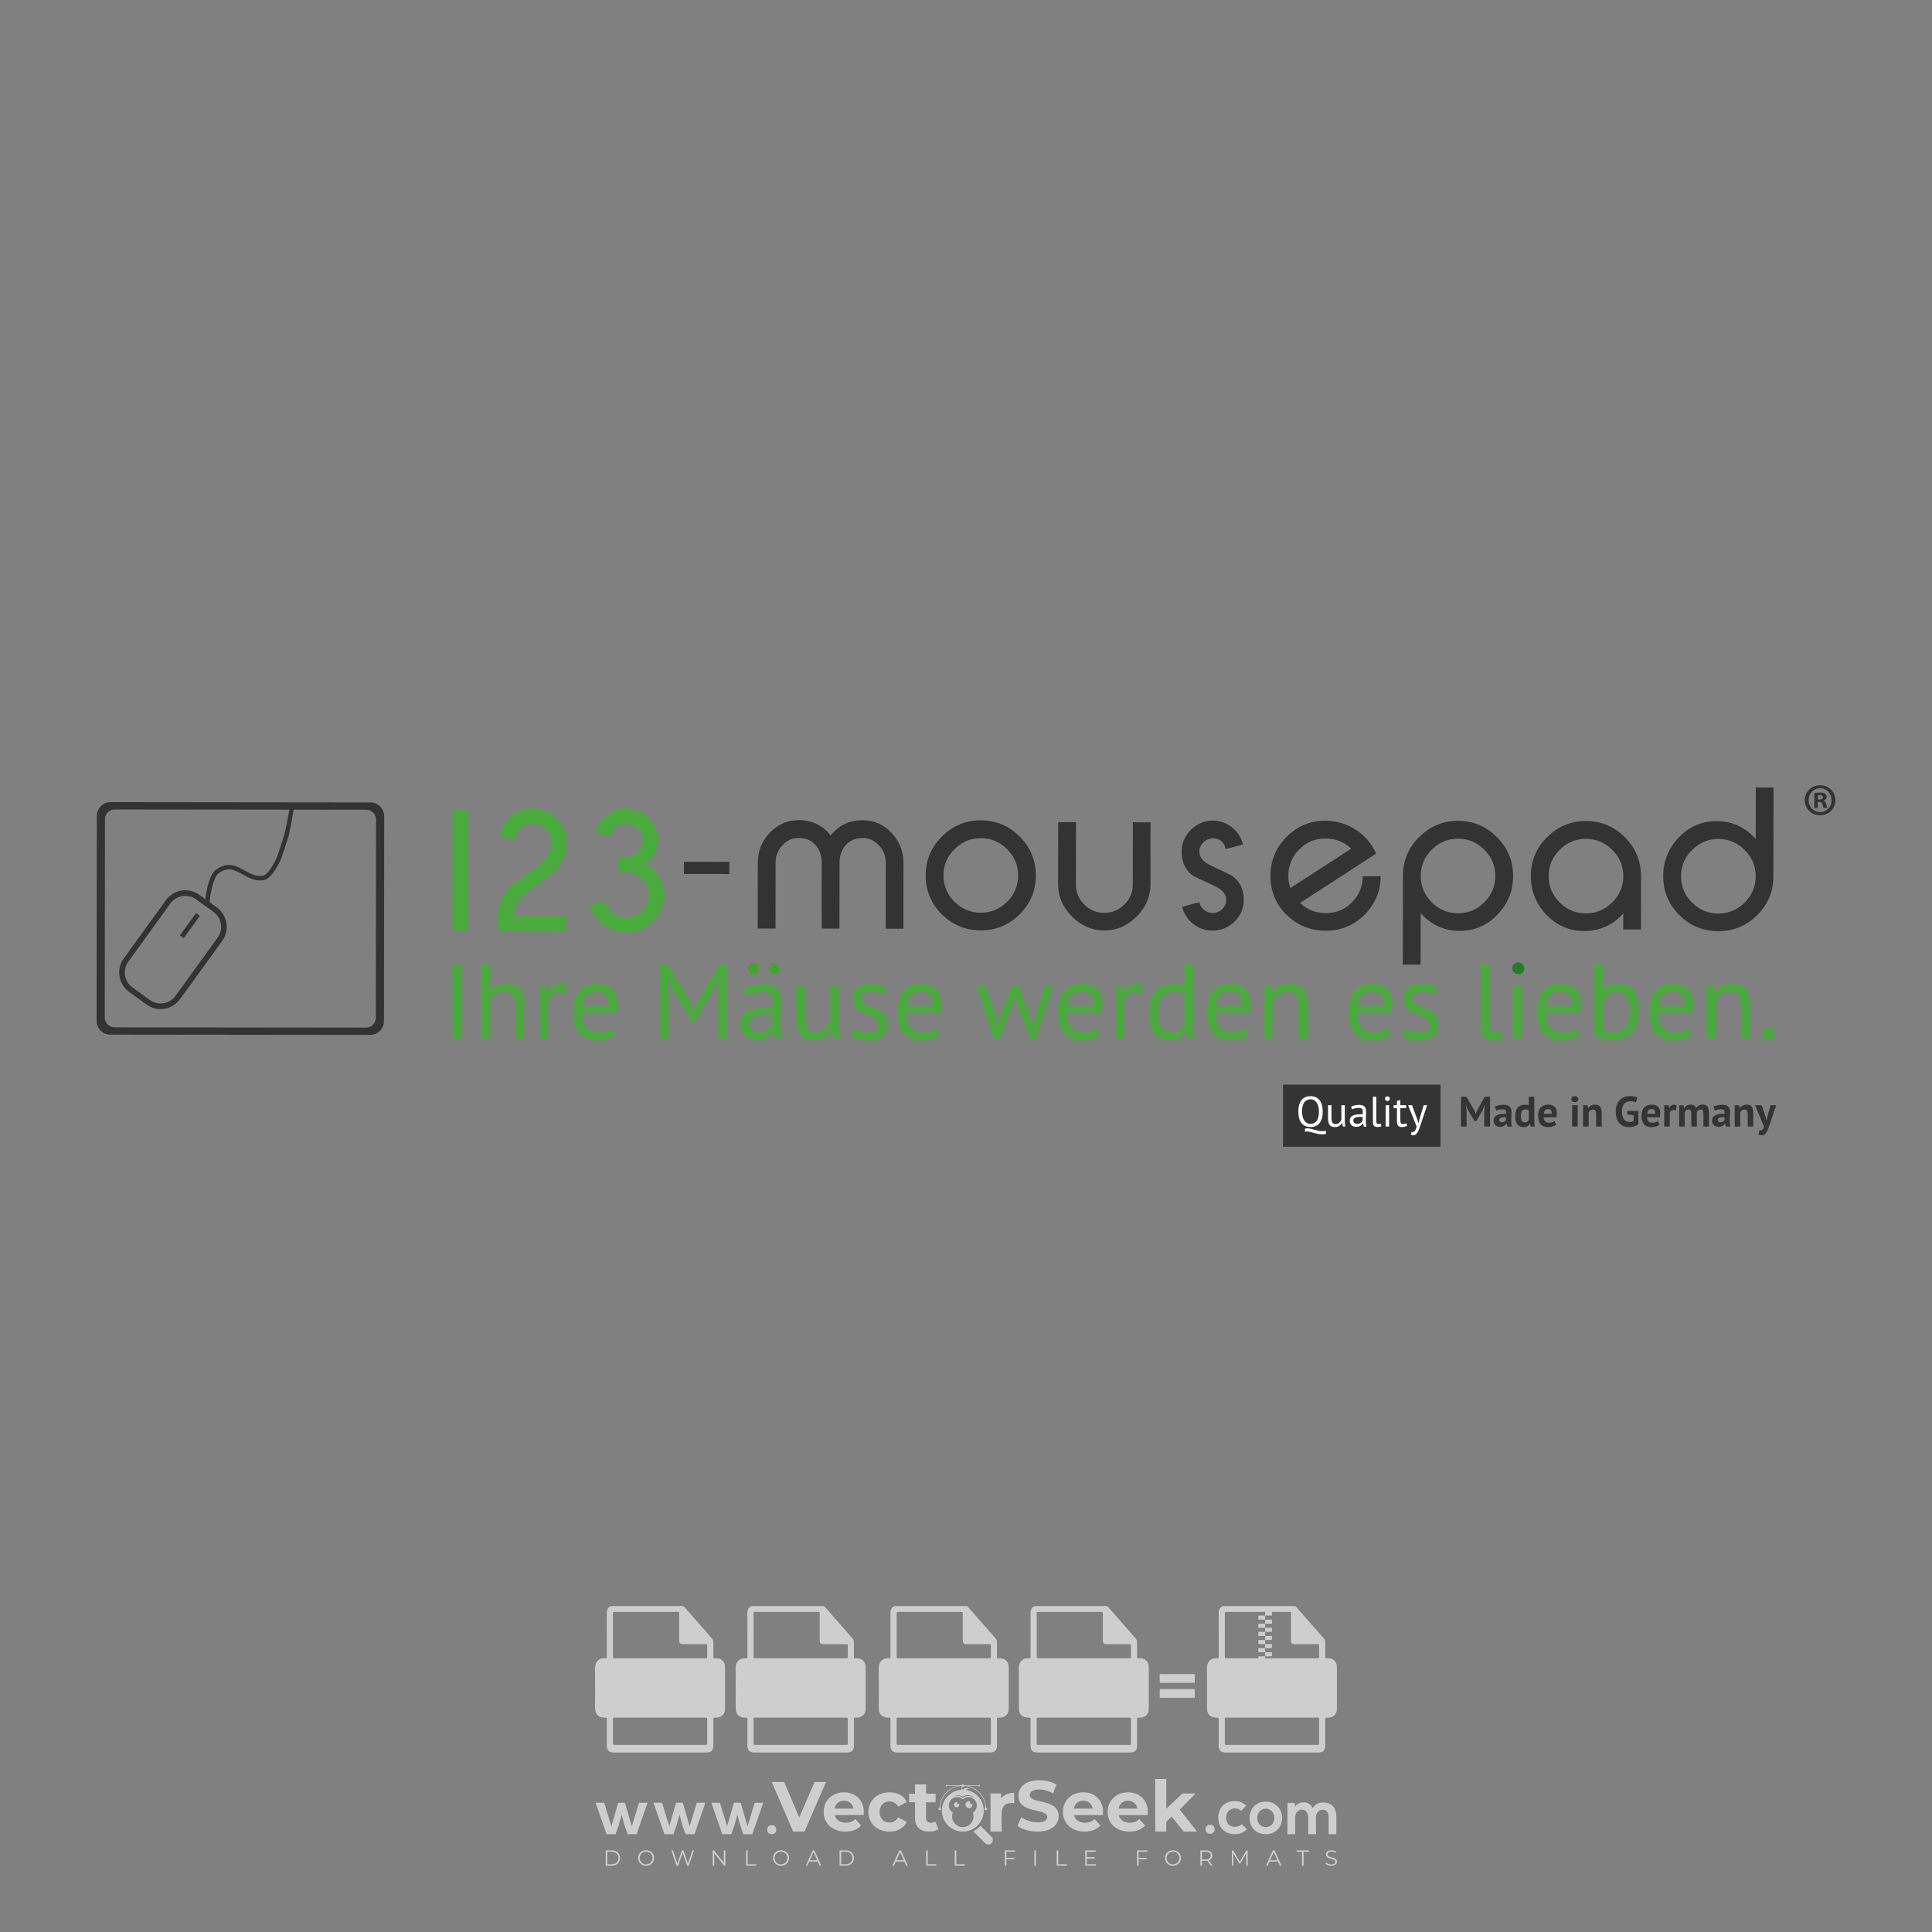 <?xml version="1.0" encoding="iso-8859-1"?>
<!-- Generator: Adobe Illustrator 27.0.0, SVG Export Plug-In . SVG Version: 6.00 Build 0)  -->
<svg version="1.1" id="Layer_1" xmlns="http://www.w3.org/2000/svg" xmlns:xlink="http://www.w3.org/1999/xlink" x="0px" y="0px"
	 viewBox="0 0 500 500" style="enable-background:new 0 0 500 500;" xml:space="preserve">
<rect x="0" y="0" width="500" height="500" fill="#808080" stroke="none"/>
<g id="watermark_1_">
	<g>
		<g id="watermark" style="opacity:0.61;">
			<g>
				<g>
					<g>
						<g>
							<polygon style="fill:#FFFFFF;" points="213.765,461.172 208.204,474.017 205.268,474.017 199.726,461.172 202.938,461.172 
								206.846,470.347 210.81,461.172 							"/>
						</g>
						<g>
							<path style="fill:#FFFFFF;" d="M223.507,469.741h-7.469c0.275,1.23,1.321,1.982,2.826,1.982c1.046,0,1.798-0.312,2.477-0.954
								l1.523,1.651c-0.917,1.046-2.294,1.597-4.074,1.597c-3.413,0-5.634-2.147-5.634-5.083c0-2.954,2.257-5.083,5.267-5.083
								c2.899,0,5.138,1.945,5.138,5.12C223.562,469.191,223.526,469.503,223.507,469.741 M216.002,468.071h4.863
								c-0.202-1.248-1.138-2.055-2.422-2.055C217.139,466.016,216.204,466.805,216.002,468.071"/>
						</g>
						<g>
							<path style="fill:#FFFFFF;" d="M224.735,468.934c0-2.973,2.294-5.083,5.505-5.083c2.074,0,3.707,0.899,4.423,2.514
								l-2.22,1.193c-0.532-0.936-1.321-1.358-2.221-1.358c-1.45,0-2.587,1.009-2.587,2.734c0,1.725,1.138,2.734,2.587,2.734
								c0.899,0,1.688-0.404,2.221-1.358l2.22,1.211c-0.716,1.578-2.349,2.495-4.423,2.495
								C227.029,474.017,224.735,471.907,224.735,468.934"/>
						</g>
						<g>
							<path style="fill:#FFFFFF;" d="M242.828,473.393c-0.587,0.422-1.45,0.624-2.331,0.624c-2.33,0-3.688-1.193-3.688-3.542
								v-4.055h-1.523v-2.202h1.523v-2.404h2.863v2.404h2.459v2.202h-2.459v4.019c0,0.844,0.458,1.303,1.229,1.303
								c0.422,0,0.844-0.128,1.156-0.367L242.828,473.393z"/>
						</g>
					</g>
					<g>
						<path style="fill:#FFFFFF;" d="M262.474,463.997v2.643c-0.238-0.018-0.422-0.037-0.642-0.037
							c-1.578,0-2.624,0.862-2.624,2.753v4.661h-2.863v-9.873h2.734v1.303C259.776,464.493,260.951,463.997,262.474,463.997"/>
					</g>
					<g>
						<path style="fill:#FFFFFF;" d="M263.299,472.53l1.009-2.239c1.083,0.789,2.697,1.339,4.239,1.339
							c1.762,0,2.477-0.587,2.477-1.376c0-2.404-7.469-0.752-7.469-5.524c0-2.184,1.762-4,5.413-4c1.615,0,3.267,0.385,4.459,1.138
							l-0.918,2.257c-1.193-0.679-2.422-1.009-3.56-1.009c-1.761,0-2.44,0.66-2.44,1.468c0,2.367,7.468,0.734,7.468,5.45
							c0,2.147-1.78,3.982-5.45,3.982C266.492,474.017,264.437,473.411,263.299,472.53"/>
					</g>
					<g>
						<path style="fill:#FFFFFF;" d="M285.428,469.741h-7.469c0.275,1.23,1.321,1.982,2.826,1.982c1.046,0,1.798-0.312,2.477-0.954
							l1.523,1.651c-0.918,1.046-2.294,1.597-4.074,1.597c-3.413,0-5.634-2.147-5.634-5.083c0-2.954,2.257-5.083,5.267-5.083
							c2.9,0,5.138,1.945,5.138,5.12C285.484,469.191,285.447,469.503,285.428,469.741 M277.923,468.071h4.863
							c-0.202-1.248-1.138-2.055-2.422-2.055C279.061,466.016,278.125,466.805,277.923,468.071"/>
					</g>
					<g>
						<path style="fill:#FFFFFF;" d="M297.007,469.741h-7.469c0.275,1.23,1.321,1.982,2.826,1.982c1.046,0,1.798-0.312,2.477-0.954
							l1.523,1.651c-0.918,1.046-2.294,1.597-4.074,1.597c-3.413,0-5.634-2.147-5.634-5.083c0-2.954,2.257-5.083,5.267-5.083
							c2.899,0,5.138,1.945,5.138,5.12C297.062,469.191,297.025,469.503,297.007,469.741 M289.501,468.071h4.863
							c-0.202-1.248-1.138-2.055-2.422-2.055C290.639,466.016,289.703,466.805,289.501,468.071"/>
					</g>
					<g>
						<polygon style="fill:#FFFFFF;" points="303.208,470.145 301.831,471.503 301.831,474.017 298.969,474.017 298.969,460.401 
							301.831,460.401 301.831,468.108 306.016,464.144 309.429,464.144 305.318,468.328 309.796,474.017 306.327,474.017 						"/>
					</g>
					<g>
						<path style="fill:#FFFFFF;" d="M256.601,475.359L256.601,475.359l-2.86-2.86c-0.435,0.508-0.953,0.943-1.534,1.284
							c-0.092,0.069-0.186,0.136-0.283,0.199l3.027,3.027c0.456,0.456,1.195,0.456,1.65,0
							C257.057,476.554,257.057,475.815,256.601,475.359"/>
					</g>
					<g>
						<path style="fill:#FFFFFF;" d="M249.984,463.244c0.221-0.173,0.495-0.281,0.797-0.281c0.042,0,0.083,0.002,0.124,0.006
							c-0.214-0.156-0.478-0.249-0.764-0.249c-0.395,0-0.744,0.18-0.981,0.458c-0.051,0-0.1,0.006-0.151,0.008
							c0.039-0.077,0.064-0.162,0.064-0.255c0-0.234-0.143-0.434-0.346-0.519c0.087,0.126,0.138,0.279,0.138,0.445
							c0,0.122-0.031,0.237-0.081,0.341c-2.811,0.201-5.03,2.539-5.03,5.4c0,2.993,2.426,5.42,5.42,5.42
							c2.993,0,5.42-2.426,5.42-5.42C254.595,465.879,252.593,463.635,249.984,463.244 M247.983,464.656
							c0.435,0,0.844,0.112,1.199,0.309c0.374-0.245,0.82-0.387,1.299-0.387c0.711,0,1.348,0.312,1.784,0.806
							c-0.435-0.379-1.004-0.61-1.627-0.61c-0.449,0-0.87,0.12-1.234,0.329c-0.079,0.046-0.156,0.096-0.229,0.15
							c-0.065-0.048-0.133-0.093-0.204-0.134c-0.369-0.219-0.8-0.344-1.26-0.344c-0.3,0-0.588,0.054-0.854,0.152
							C247.196,464.754,247.578,464.656,247.983,464.656 M251.772,469.098c0.115,0.305,0.181,0.634,0.181,0.979
							c0,1.534-1.244,2.777-2.778,2.777c-1.534,0-2.777-1.243-2.777-2.777c0-0.345,0.066-0.674,0.181-0.979
							c-0.62-0.382-1.035-1.064-1.035-1.846c0-1.197,0.971-2.168,2.168-2.168c0.565,0,1.078,0.218,1.463,0.572
							c0.386-0.354,0.899-0.572,1.464-0.572c1.197,0,2.168,0.971,2.168,2.168C252.807,468.034,252.392,468.716,251.772,469.098"/>
					</g>
					<g>
						<path style="fill:#FFFFFF;" d="M251.666,467.061c0,0.497-0.404,0.901-0.901,0.901c-0.497,0-0.901-0.404-0.901-0.901
							s0.404-0.901,0.901-0.901c0.101,0,0.197,0.017,0.287,0.047c-0.03,0.062-0.045,0.132-0.045,0.204
							c0,0.273,0.221,0.494,0.494,0.494c0.05,0,0.099-0.008,0.146-0.022C251.66,466.941,251.666,467,251.666,467.061"/>
					</g>
					<g>
						<path style="fill:#FFFFFF;" d="M248.255,467.061c0,0.376-0.305,0.681-0.681,0.681c-0.376,0-0.681-0.305-0.681-0.681
							s0.305-0.681,0.681-0.681c0.076,0,0.149,0.013,0.217,0.035c-0.023,0.047-0.034,0.1-0.034,0.155
							c0,0.206,0.167,0.374,0.374,0.374c0.038,0,0.075-0.006,0.11-0.017C248.25,466.97,248.255,467.015,248.255,467.061"/>
					</g>
					<g>
						<g>
							<g>
								<rect x="242.908" y="467.83" style="fill:#FFFFFF;" width="0.616" height="0.616"/>
							</g>
							<g>
								<rect x="254.827" y="467.83" style="fill:#FFFFFF;" width="0.616" height="0.616"/>
							</g>
							<g>
								<path style="fill:#FFFFFF;" d="M255.205,468.082h-0.14c0-3.248-2.642-5.89-5.89-5.89c-3.248,0-5.89,2.642-5.89,5.89h-0.14
									c0-1.611,0.627-3.125,1.766-4.264c1.139-1.139,2.653-1.766,4.264-1.766c1.611,0,3.125,0.627,4.264,1.766
									C254.578,464.957,255.205,466.471,255.205,468.082"/>
							</g>
						</g>
						<g>
							<rect x="248.868" y="461.814" style="fill:#FFFFFF;" width="0.616" height="0.616"/>
						</g>
						<g>
							<rect x="244.95" y="462.052" style="fill:#FFFFFF;" width="8.45" height="0.14"/>
						</g>
						<g>
							<path style="fill:#FFFFFF;" d="M245.174,462.15c0,0.108-0.088,0.196-0.196,0.196c-0.108,0-0.196-0.088-0.196-0.196
								c0-0.108,0.088-0.196,0.196-0.196C245.086,461.954,245.174,462.042,245.174,462.15"/>
						</g>
						<g>
							<path style="fill:#FFFFFF;" d="M253.596,462.15c0,0.108-0.088,0.196-0.196,0.196c-0.108,0-0.196-0.088-0.196-0.196
								c0-0.108,0.088-0.196,0.196-0.196C253.509,461.954,253.596,462.042,253.596,462.15"/>
						</g>
					</g>
				</g>
				<g>
					<path style="fill:#FFFFFF;" d="M314.356,473.409c0,1.559-2.364,1.559-2.364,0C311.993,471.851,314.356,471.851,314.356,473.409
						z"/>
				</g>
				<g>
					<g>
						<g>
							<path style="fill:#FFFFFF;" d="M161.739,466.549l1.772,6.088l1.855-6.088h2.215l-2.823,8.14h-2.33l-0.837-2.396l-0.722-2.708
								l-0.722,2.708l-0.837,2.396h-2.33l-2.839-8.14h2.231l1.855,6.088l1.756-6.088H161.739z"/>
						</g>
						<g>
							<path style="fill:#FFFFFF;" d="M176.713,466.549l1.772,6.088l1.855-6.088h2.215l-2.823,8.14h-2.33l-0.837-2.396l-0.722-2.708
								l-0.722,2.708l-0.837,2.396h-2.33l-2.839-8.14h2.231l1.855,6.088l1.756-6.088H176.713z"/>
						</g>
						<g>
							<path style="fill:#FFFFFF;" d="M191.687,466.549l1.772,6.088l1.855-6.088h2.215l-2.823,8.14h-2.33l-0.837-2.396l-0.722-2.708
								l-0.722,2.708l-0.837,2.396h-2.33l-2.839-8.14h2.231l1.855,6.088l1.756-6.088H191.687z"/>
						</g>
					</g>
					<g>
						<path style="fill:#FFFFFF;" d="M200.908,473.52c0,1.559-2.364,1.559-2.364,0C198.545,471.962,200.908,471.962,200.908,473.52z
							"/>
					</g>
					<g>
						<path style="fill:#FFFFFF;" d="M322.71,473.409c-0.935,0.919-1.919,1.28-3.117,1.28c-2.346,0-4.3-1.411-4.3-4.282
							s1.953-4.284,4.3-4.284c1.149,0,2.035,0.329,2.921,1.199l-1.264,1.329c-0.476-0.428-1.066-0.64-1.623-0.64
							c-1.346,0-2.33,0.985-2.33,2.396c0,1.542,1.05,2.362,2.297,2.362c0.64,0,1.28-0.18,1.772-0.672L322.71,473.409z"/>
					</g>
					<g>
						<path style="fill:#FFFFFF;" d="M331.805,470.472c0,2.33-1.591,4.217-4.217,4.217c-2.626,0-4.201-1.887-4.201-4.217
							c0-2.314,1.609-4.217,4.185-4.217C330.149,466.255,331.805,468.158,331.805,470.472z M325.389,470.472
							c0,1.231,0.739,2.38,2.199,2.38c1.46,0,2.199-1.149,2.199-2.38c0-1.215-0.854-2.396-2.199-2.396
							C326.144,468.077,325.389,469.258,325.389,470.472z"/>
					</g>
					<g>
						<path style="fill:#FFFFFF;" d="M338.572,474.689v-4.332c0-1.068-0.559-2.035-1.658-2.035c-1.082,0-1.722,0.967-1.722,2.035
							v4.332h-2.003v-8.107h1.855l0.148,0.985c0.426-0.82,1.362-1.116,2.133-1.116c0.969,0,1.937,0.394,2.396,1.51
							c0.723-1.149,1.658-1.478,2.708-1.478c2.297,0,3.43,1.412,3.43,3.84v4.365h-2.003v-4.365c0-1.066-0.442-1.97-1.526-1.97
							c-1.082,0-1.756,0.935-1.756,2.003v4.332H338.572z"/>
					</g>
				</g>
			</g>
		</g>
		<g style="opacity:0.61;">
			<g>
				<g>
					<path style="fill:#FFFFFF;" d="M345.988,431.299c-0.006-1.224-0.959-2.121-2.189-2.14c-0.924-0.014-0.832,0.12-0.834-0.867
						c-0.003-1.097-0.007-2.194,0.003-3.292c0.003-0.379-0.112-0.691-0.362-0.976c-2.342-2.668-4.678-5.342-7.019-8.011
						c-0.12-0.137-0.275-0.244-0.414-0.366c-6.214,0-12.427,0-18.641,0c-0.794,0.293-1.14,0.868-1.138,1.709
						c0.01,3.748,0.004,7.496,0.004,11.243c0,0.556-0.003,0.589-0.55,0.551c-1.497-0.102-2.516,0.986-2.497,2.492
						c0.044,3.476,0.013,6.953,0.014,10.429c0.001,1.58,0.867,2.443,2.45,2.449c0.582,0.002,0.582,0.002,0.582,0.6
						c0,2.219-0.001,4.438,0.001,6.657c0.001,1.192,0.58,1.771,1.768,1.771c8.013,0.001,16.027,0.001,24.04,0
						c1.168,0,1.755-0.583,1.757-1.745c0.002-2.256,0-4.512,0.001-6.768c0-0.512,0.002-0.511,0.52-0.515
						c0.271-0.002,0.541,0.008,0.809-0.058c0.996-0.246,1.69-1.044,1.694-2.069C346.003,438.696,346.005,434.997,345.988,431.299z
						 M317.537,417.162c5.337,0,10.674,0,16.01,0c0.548,0,0.554,0.007,0.554,0.561c0.001,2.243-0.001,4.486,0.001,6.73
						c0.001,0.811,0.249,1.059,1.06,1.059c1.91,0.001,3.821,0,5.731,0.001c0.458,0,0.479,0.021,0.481,0.483
						c0.003,0.887,0.002,1.775,0,2.662c-0.001,0.477-0.024,0.498-0.504,0.499c-3.895,0.001-7.79,0-11.684,0
						c-3.882,0-7.765,0-11.647,0c-0.55,0-0.552-0.001-0.552-0.561c-0.001-3.624-0.001-7.247,0-10.871
						C316.987,417.166,316.991,417.162,317.537,417.162z M340.822,451.579c-3.883,0.001-7.766,0-11.65,0c-3.871,0-7.742,0-11.613,0
						c-0.572,0-0.574-0.002-0.574-0.579c-0.001-1.997-0.001-3.994,0.001-5.991c0-0.464,0.023-0.486,0.478-0.487
						c7.803-0.001,15.607-0.001,23.41,0c0.478,0,0.499,0.02,0.499,0.503c0.002,1.997,0.001,3.994,0,5.991
						C341.375,451.574,341.37,451.579,340.822,451.579z"/>
				</g>
				<g>
					<g>
						<rect x="327.418" y="417.053" style="fill:#FFFFFF;" width="1.757" height="1.054"/>
					</g>
					<g>
						<rect x="325.662" y="418.107" style="fill:#FFFFFF;" width="1.757" height="1.054"/>
					</g>
					<g>
						<rect x="327.418" y="419.161" style="fill:#FFFFFF;" width="1.757" height="1.054"/>
					</g>
					<g>
						<rect x="325.662" y="420.215" style="fill:#FFFFFF;" width="1.757" height="1.054"/>
					</g>
					<g>
						<rect x="327.418" y="421.269" style="fill:#FFFFFF;" width="1.757" height="1.054"/>
					</g>
					<g>
						<rect x="325.662" y="422.323" style="fill:#FFFFFF;" width="1.757" height="1.054"/>
					</g>
					<g>
						<rect x="327.418" y="423.378" style="fill:#FFFFFF;" width="1.757" height="1.054"/>
					</g>
					<g>
						<rect x="325.662" y="424.432" style="fill:#FFFFFF;" width="1.757" height="1.054"/>
					</g>
					<g>
						<rect x="327.418" y="425.486" style="fill:#FFFFFF;" width="1.757" height="1.054"/>
					</g>
					<g>
						<rect x="325.662" y="426.54" style="fill:#FFFFFF;" width="1.757" height="1.054"/>
					</g>
					<g>
						<rect x="327.418" y="427.594" style="fill:#FFFFFF;" width="1.757" height="1.054"/>
					</g>
					<g>
						<rect x="325.662" y="428.648" style="fill:#FFFFFF;" width="1.757" height="1.054"/>
					</g>
				</g>
			</g>
			<g>
				<path style="fill:#FFFFFF;" d="M187.637,431.299c-0.006-1.224-0.959-2.121-2.189-2.14c-0.924-0.014-0.832,0.12-0.834-0.867
					c-0.003-1.097-0.007-2.194,0.003-3.292c0.003-0.379-0.112-0.691-0.362-0.976c-2.342-2.668-4.678-5.342-7.019-8.011
					c-0.12-0.137-0.275-0.244-0.414-0.366c-6.214,0-12.427,0-18.641,0c-0.794,0.293-1.14,0.868-1.138,1.709
					c0.01,3.748,0.004,7.496,0.004,11.243c0,0.556-0.003,0.589-0.55,0.551c-1.497-0.102-2.516,0.986-2.497,2.492
					c0.044,3.476,0.013,6.953,0.014,10.429c0.001,1.58,0.867,2.443,2.45,2.449c0.582,0.002,0.582,0.002,0.582,0.6
					c0,2.219-0.001,4.438,0.001,6.657c0.001,1.192,0.58,1.771,1.768,1.771c8.013,0.001,16.027,0.001,24.04,0
					c1.168,0,1.755-0.583,1.757-1.745c0.002-2.256,0-4.512,0.001-6.768c0-0.512,0.002-0.511,0.52-0.515
					c0.271-0.002,0.541,0.008,0.809-0.058c0.996-0.246,1.69-1.044,1.694-2.069C187.652,438.696,187.655,434.997,187.637,431.299z
					 M159.187,417.162c5.337,0,10.674,0,16.01,0c0.548,0,0.554,0.007,0.554,0.561c0.001,2.243-0.001,4.486,0.001,6.73
					c0.001,0.811,0.249,1.059,1.06,1.059c1.91,0.001,3.821,0,5.731,0.001c0.458,0,0.479,0.021,0.481,0.483
					c0.003,0.887,0.002,1.775,0,2.662c-0.001,0.477-0.024,0.498-0.504,0.499c-3.895,0.001-7.79,0-11.684,0
					c-3.882,0-7.765,0-11.647,0c-0.55,0-0.552-0.001-0.552-0.561c-0.001-3.624-0.001-7.247,0-10.871
					C158.636,417.166,158.64,417.162,159.187,417.162z M182.472,451.579c-3.883,0.001-7.766,0-11.65,0c-3.871,0-7.742,0-11.613,0
					c-0.572,0-0.574-0.002-0.574-0.579c-0.001-1.997-0.001-3.994,0.001-5.991c0-0.464,0.023-0.486,0.478-0.487
					c7.803-0.001,15.607-0.001,23.41,0c0.478,0,0.499,0.02,0.499,0.503c0.002,1.997,0.001,3.994,0,5.991
					C183.024,451.574,183.019,451.579,182.472,451.579z"/>
			</g>
			<g>
				<path style="fill:#FFFFFF;" d="M159.779,440.669v-7.897h2.779c0.375,0,0.726,0.061,1.053,0.182
					c0.327,0.121,0.612,0.292,0.855,0.513c0.242,0.221,0.434,0.483,0.573,0.789c0.14,0.305,0.21,0.642,0.21,1.009
					c0,0.375-0.07,0.715-0.21,1.02c-0.14,0.305-0.331,0.568-0.573,0.789c-0.243,0.221-0.528,0.392-0.855,0.513
					c-0.327,0.121-0.678,0.182-1.053,0.182h-1.29v2.901H159.779z M162.58,436.356c0.39,0,0.684-0.111,0.882-0.331
					c0.199-0.22,0.298-0.474,0.298-0.761c0-0.14-0.024-0.276-0.072-0.408c-0.048-0.132-0.121-0.248-0.221-0.347
					c-0.099-0.099-0.223-0.178-0.37-0.237c-0.147-0.059-0.32-0.089-0.518-0.089h-1.312v2.173H162.58z"/>
				<path style="fill:#FFFFFF;" d="M166.308,432.771h1.731l3.177,5.294h0.088l-0.088-1.522v-3.772h1.478v7.897h-1.566l-3.353-5.592
					h-0.088l0.088,1.522v4.07h-1.467V432.771z"/>
				<path style="fill:#FFFFFF;" d="M177.922,436.334h3.872c0.022,0.089,0.04,0.195,0.055,0.32c0.014,0.125,0.022,0.25,0.022,0.375
					c0,0.507-0.077,0.985-0.231,1.434c-0.154,0.449-0.397,0.849-0.728,1.202c-0.353,0.375-0.776,0.666-1.268,0.871
					c-0.493,0.206-1.055,0.309-1.688,0.309c-0.574,0-1.114-0.103-1.622-0.309c-0.507-0.206-0.948-0.492-1.323-0.86
					c-0.375-0.367-0.673-0.803-0.894-1.307c-0.221-0.504-0.331-1.053-0.331-1.649c0-0.595,0.11-1.145,0.331-1.649
					c0.221-0.504,0.518-0.939,0.894-1.307c0.375-0.367,0.816-0.654,1.323-0.86c0.507-0.206,1.048-0.309,1.622-0.309
					c0.64,0,1.211,0.11,1.715,0.331c0.504,0.221,0.935,0.526,1.296,0.915l-1.025,1.004c-0.258-0.272-0.544-0.48-0.861-0.623
					c-0.316-0.143-0.695-0.215-1.136-0.215c-0.361,0-0.703,0.065-1.026,0.193c-0.324,0.129-0.607,0.311-0.85,0.546
					c-0.242,0.235-0.436,0.52-0.579,0.855c-0.143,0.335-0.215,0.708-0.215,1.119c0,0.412,0.072,0.785,0.215,1.12
					c0.143,0.335,0.338,0.62,0.584,0.855c0.246,0.235,0.531,0.418,0.855,0.546c0.323,0.129,0.669,0.193,1.037,0.193
					c0.419,0,0.773-0.061,1.064-0.182c0.29-0.121,0.538-0.278,0.744-0.469c0.148-0.132,0.275-0.3,0.381-0.502
					c0.106-0.202,0.189-0.428,0.248-0.678h-2.482V436.334z"/>
			</g>
			<g>
				<path style="fill:#FFFFFF;" d="M224.019,431.299c-0.006-1.224-0.959-2.121-2.189-2.14c-0.924-0.014-0.832,0.12-0.834-0.867
					c-0.003-1.097-0.007-2.194,0.003-3.292c0.003-0.379-0.112-0.691-0.362-0.976c-2.342-2.668-4.678-5.342-7.019-8.011
					c-0.12-0.137-0.275-0.244-0.414-0.366c-6.214,0-12.427,0-18.641,0c-0.794,0.293-1.14,0.868-1.138,1.709
					c0.01,3.748,0.004,7.496,0.004,11.243c0,0.556-0.003,0.589-0.55,0.551c-1.497-0.102-2.516,0.986-2.497,2.492
					c0.044,3.476,0.013,6.953,0.014,10.429c0.001,1.58,0.867,2.443,2.45,2.449c0.582,0.002,0.582,0.002,0.582,0.6
					c0,2.219-0.001,4.438,0.001,6.657c0.001,1.192,0.58,1.771,1.768,1.771c8.013,0.001,16.027,0.001,24.04,0
					c1.168,0,1.755-0.583,1.757-1.745c0.002-2.256,0-4.512,0.001-6.768c0-0.512,0.002-0.511,0.52-0.515
					c0.271-0.002,0.541,0.008,0.809-0.058c0.997-0.246,1.69-1.044,1.694-2.069C224.034,438.696,224.036,434.997,224.019,431.299z
					 M195.568,417.162c5.337,0,10.674,0,16.01,0c0.548,0,0.554,0.007,0.554,0.561c0.001,2.243-0.001,4.486,0.001,6.73
					c0.001,0.811,0.249,1.059,1.06,1.059c1.91,0.001,3.821,0,5.731,0.001c0.458,0,0.479,0.021,0.481,0.483
					c0.003,0.887,0.002,1.775,0,2.662c-0.001,0.477-0.024,0.498-0.504,0.499c-3.895,0.001-7.79,0-11.684,0
					c-3.882,0-7.765,0-11.647,0c-0.55,0-0.552-0.001-0.552-0.561c-0.001-3.624-0.001-7.247,0-10.871
					C195.018,417.166,195.022,417.162,195.568,417.162z M218.854,451.579c-3.883,0.001-7.766,0-11.65,0c-3.871,0-7.742,0-11.613,0
					c-0.572,0-0.574-0.002-0.574-0.579c-0.001-1.997-0.001-3.994,0.001-5.991c0-0.464,0.023-0.486,0.478-0.487
					c7.803-0.001,15.607-0.001,23.41,0c0.478,0,0.499,0.02,0.499,0.503c0.002,1.997,0.001,3.994,0,5.991
					C219.406,451.574,219.401,451.579,218.854,451.579z"/>
			</g>
			<g>
				<path style="fill:#FFFFFF;" d="M205.111,432.771h1.699l2.967,7.897h-1.644l-0.651-1.886h-3.044l-0.651,1.886h-1.643
					L205.111,432.771z M206.997,437.415l-0.706-1.974l-0.287-0.96h-0.088l-0.287,0.96l-0.706,1.974H206.997z"/>
				<path style="fill:#FFFFFF;" d="M211.331,434.536c-0.125,0-0.245-0.024-0.359-0.072c-0.114-0.048-0.213-0.114-0.298-0.199
					c-0.084-0.084-0.151-0.182-0.198-0.292c-0.048-0.11-0.072-0.232-0.072-0.364s0.024-0.254,0.072-0.364
					c0.048-0.11,0.114-0.208,0.198-0.292c0.084-0.084,0.184-0.151,0.298-0.198c0.114-0.048,0.233-0.072,0.359-0.072
					c0.257,0,0.478,0.09,0.662,0.27c0.184,0.181,0.276,0.399,0.276,0.656s-0.092,0.476-0.276,0.656
					C211.809,434.446,211.589,434.536,211.331,434.536z M210.615,440.669v-5.404h1.445v5.404H210.615z"/>
			</g>
			<g>
				<path style="fill:#FFFFFF;" d="M261.044,431.299c-0.006-1.224-0.959-2.121-2.189-2.14c-0.924-0.014-0.832,0.12-0.834-0.867
					c-0.003-1.097-0.007-2.194,0.003-3.292c0.003-0.379-0.112-0.691-0.362-0.976c-2.342-2.668-4.678-5.342-7.019-8.011
					c-0.12-0.137-0.275-0.244-0.414-0.366c-6.214,0-12.427,0-18.641,0c-0.794,0.293-1.14,0.868-1.138,1.709
					c0.01,3.748,0.004,7.496,0.004,11.243c0,0.556-0.003,0.589-0.55,0.551c-1.497-0.102-2.516,0.986-2.497,2.492
					c0.044,3.476,0.013,6.953,0.014,10.429c0.001,1.58,0.867,2.443,2.45,2.449c0.582,0.002,0.582,0.002,0.582,0.6
					c0,2.219-0.001,4.438,0.001,6.657c0.001,1.192,0.58,1.771,1.768,1.771c8.013,0.001,16.027,0.001,24.04,0
					c1.168,0,1.755-0.583,1.757-1.745c0.002-2.256,0-4.512,0.001-6.768c0-0.512,0.002-0.511,0.52-0.515
					c0.271-0.002,0.541,0.008,0.809-0.058c0.996-0.246,1.69-1.044,1.694-2.069C261.059,438.696,261.061,434.997,261.044,431.299z
					 M232.593,417.162c5.337,0,10.674,0,16.01,0c0.548,0,0.554,0.007,0.554,0.561c0.001,2.243-0.001,4.486,0.001,6.73
					c0.001,0.811,0.249,1.059,1.06,1.059c1.91,0.001,3.821,0,5.731,0.001c0.458,0,0.479,0.021,0.481,0.483
					c0.003,0.887,0.002,1.775,0,2.662c-0.001,0.477-0.024,0.498-0.504,0.499c-3.895,0.001-7.79,0-11.684,0
					c-3.882,0-7.765,0-11.647,0c-0.55,0-0.552-0.001-0.552-0.561c-0.001-3.624-0.001-7.247,0-10.871
					C232.042,417.166,232.047,417.162,232.593,417.162z M255.878,451.579c-3.883,0.001-7.766,0-11.65,0c-3.871,0-7.742,0-11.613,0
					c-0.572,0-0.574-0.002-0.574-0.579c-0.001-1.997-0.001-3.994,0.001-5.991c0-0.464,0.023-0.486,0.478-0.487
					c7.803-0.001,15.607-0.001,23.41,0c0.478,0,0.499,0.02,0.499,0.503c0.002,1.997,0.001,3.994,0,5.991
					C256.431,451.574,256.426,451.579,255.878,451.579z"/>
			</g>
			<g>
				<path style="fill:#FFFFFF;" d="M236.361,440.845c-0.338,0-0.662-0.048-0.971-0.143c-0.309-0.095-0.592-0.239-0.849-0.43
					c-0.257-0.191-0.481-0.425-0.673-0.7c-0.191-0.276-0.342-0.597-0.452-0.965l1.401-0.551c0.103,0.397,0.283,0.726,0.54,0.987
					c0.257,0.261,0.596,0.392,1.015,0.392c0.154,0,0.303-0.02,0.447-0.061c0.143-0.04,0.272-0.099,0.386-0.176
					s0.204-0.175,0.27-0.292c0.066-0.118,0.099-0.254,0.099-0.408c0-0.147-0.026-0.279-0.077-0.397
					c-0.051-0.117-0.138-0.227-0.259-0.331c-0.121-0.103-0.28-0.202-0.475-0.298c-0.195-0.095-0.435-0.195-0.722-0.298l-0.485-0.176
					c-0.213-0.073-0.429-0.173-0.645-0.298c-0.217-0.125-0.413-0.276-0.59-0.452c-0.177-0.176-0.322-0.384-0.436-0.623
					c-0.114-0.239-0.171-0.509-0.171-0.81c0-0.309,0.06-0.597,0.182-0.866c0.121-0.268,0.294-0.503,0.518-0.706
					c0.224-0.202,0.492-0.36,0.805-0.474s0.66-0.171,1.042-0.171c0.397,0,0.74,0.053,1.031,0.16
					c0.291,0.107,0.537,0.243,0.739,0.408c0.202,0.165,0.366,0.348,0.491,0.546c0.125,0.199,0.217,0.386,0.276,0.563l-1.312,0.551
					c-0.074-0.221-0.208-0.419-0.402-0.596c-0.195-0.176-0.462-0.265-0.8-0.265c-0.324,0-0.592,0.075-0.805,0.226
					c-0.213,0.151-0.32,0.348-0.32,0.59c0,0.235,0.103,0.436,0.309,0.601c0.206,0.165,0.533,0.325,0.982,0.48l0.497,0.165
					c0.316,0.111,0.605,0.237,0.866,0.381c0.261,0.143,0.485,0.314,0.673,0.513c0.187,0.199,0.331,0.425,0.43,0.678
					c0.1,0.254,0.149,0.546,0.149,0.877c0,0.412-0.083,0.767-0.248,1.064c-0.165,0.298-0.377,0.542-0.634,0.734
					c-0.258,0.191-0.548,0.335-0.872,0.43C236.986,440.797,236.67,440.845,236.361,440.845z"/>
				<path style="fill:#FFFFFF;" d="M239.516,432.771h1.61l1.633,4.754l0.287,1.015h0.088l0.309-1.015l1.699-4.754h1.61l-2.879,7.897
					h-1.566L239.516,432.771z"/>
				<path style="fill:#FFFFFF;" d="M251.097,436.334h3.871c0.022,0.089,0.04,0.195,0.055,0.32c0.015,0.125,0.023,0.25,0.023,0.375
					c0,0.507-0.078,0.985-0.232,1.434c-0.154,0.449-0.397,0.849-0.728,1.202c-0.353,0.375-0.775,0.666-1.268,0.871
					c-0.493,0.206-1.055,0.309-1.688,0.309c-0.574,0-1.114-0.103-1.621-0.309c-0.507-0.206-0.949-0.492-1.324-0.86
					c-0.375-0.367-0.673-0.803-0.894-1.307c-0.22-0.504-0.331-1.053-0.331-1.649c0-0.595,0.11-1.145,0.331-1.649
					c0.221-0.504,0.518-0.939,0.894-1.307c0.375-0.367,0.816-0.654,1.324-0.86c0.507-0.206,1.047-0.309,1.621-0.309
					c0.64,0,1.211,0.11,1.715,0.331c0.504,0.221,0.936,0.526,1.296,0.915l-1.026,1.004c-0.257-0.272-0.544-0.48-0.861-0.623
					c-0.316-0.143-0.694-0.215-1.136-0.215c-0.36,0-0.702,0.065-1.026,0.193c-0.323,0.129-0.607,0.311-0.849,0.546
					c-0.243,0.235-0.436,0.52-0.579,0.855c-0.143,0.335-0.215,0.708-0.215,1.119c0,0.412,0.072,0.785,0.215,1.12
					c0.143,0.335,0.338,0.62,0.585,0.855c0.246,0.235,0.531,0.418,0.854,0.546c0.324,0.129,0.669,0.193,1.037,0.193
					c0.419,0,0.774-0.061,1.064-0.182c0.29-0.121,0.539-0.278,0.745-0.469c0.147-0.132,0.274-0.3,0.38-0.502
					c0.107-0.202,0.189-0.428,0.248-0.678h-2.482V436.334z"/>
			</g>
			<g>
				<path style="fill:#FFFFFF;" d="M297.3,431.299c-0.006-1.224-0.959-2.121-2.189-2.14c-0.924-0.014-0.832,0.12-0.834-0.867
					c-0.003-1.097-0.007-2.194,0.003-3.292c0.003-0.379-0.112-0.691-0.362-0.976c-2.342-2.668-4.678-5.342-7.019-8.011
					c-0.12-0.137-0.275-0.244-0.414-0.366c-6.214,0-12.427,0-18.641,0c-0.794,0.293-1.14,0.868-1.138,1.709
					c0.01,3.748,0.004,7.496,0.004,11.243c0,0.556-0.003,0.589-0.55,0.551c-1.497-0.102-2.516,0.986-2.497,2.492
					c0.044,3.476,0.013,6.953,0.014,10.429c0.001,1.58,0.867,2.443,2.45,2.449c0.582,0.002,0.582,0.002,0.582,0.6
					c0,2.219-0.001,4.438,0.001,6.657c0.001,1.192,0.58,1.771,1.768,1.771c8.013,0.001,16.027,0.001,24.04,0
					c1.168,0,1.755-0.583,1.757-1.745c0.002-2.256,0-4.512,0.001-6.768c0-0.512,0.002-0.511,0.52-0.515
					c0.271-0.002,0.541,0.008,0.809-0.058c0.996-0.246,1.69-1.044,1.694-2.069C297.315,438.696,297.318,434.997,297.3,431.299z
					 M268.85,417.162c5.337,0,10.674,0,16.01,0c0.548,0,0.554,0.007,0.554,0.561c0.001,2.243-0.001,4.486,0.001,6.73
					c0.001,0.811,0.249,1.059,1.06,1.059c1.91,0.001,3.821,0,5.731,0.001c0.458,0,0.479,0.021,0.481,0.483
					c0.003,0.887,0.002,1.775,0,2.662c-0.001,0.477-0.024,0.498-0.504,0.499c-3.895,0.001-7.79,0-11.684,0
					c-3.882,0-7.765,0-11.647,0c-0.55,0-0.552-0.001-0.552-0.561c-0.001-3.624-0.001-7.247,0-10.871
					C268.299,417.166,268.303,417.162,268.85,417.162z M292.135,451.579c-3.883,0.001-7.766,0-11.65,0c-3.871,0-7.742,0-11.613,0
					c-0.572,0-0.574-0.002-0.574-0.579c-0.001-1.997-0.001-3.994,0.001-5.991c0-0.464,0.023-0.486,0.478-0.487
					c7.803-0.001,15.607-0.001,23.41,0c0.478,0,0.499,0.02,0.499,0.503c0.001,1.997,0.001,3.994,0,5.991
					C292.687,451.574,292.682,451.579,292.135,451.579z"/>
			</g>
			<g>
				<path style="fill:#FFFFFF;" d="M272.966,434.183v1.831h3.165v1.412h-3.165v1.831h3.518v1.412h-5.007v-7.897h5.007v1.412H272.966
					z"/>
				<path style="fill:#FFFFFF;" d="M277.852,440.669v-7.897h2.779c0.375,0,0.726,0.061,1.053,0.182
					c0.327,0.121,0.612,0.292,0.855,0.513c0.243,0.221,0.434,0.483,0.574,0.789c0.14,0.305,0.209,0.642,0.209,1.009
					c0,0.375-0.07,0.715-0.209,1.02c-0.14,0.305-0.331,0.568-0.574,0.789c-0.243,0.221-0.528,0.392-0.855,0.513
					c-0.327,0.121-0.678,0.182-1.053,0.182h-1.29v2.901H277.852z M280.653,436.356c0.389,0,0.684-0.111,0.882-0.331
					c0.199-0.22,0.298-0.474,0.298-0.761c0-0.14-0.024-0.276-0.072-0.408c-0.048-0.132-0.121-0.248-0.221-0.347
					c-0.099-0.099-0.222-0.178-0.37-0.237c-0.147-0.059-0.32-0.089-0.518-0.089h-1.312v2.173H280.653z"/>
				<path style="fill:#FFFFFF;" d="M286.797,440.845c-0.338,0-0.662-0.048-0.971-0.143c-0.309-0.095-0.592-0.239-0.849-0.43
					c-0.257-0.191-0.482-0.425-0.673-0.7c-0.191-0.276-0.342-0.597-0.452-0.965l1.401-0.551c0.103,0.397,0.283,0.726,0.541,0.987
					c0.257,0.261,0.595,0.392,1.015,0.392c0.154,0,0.303-0.02,0.447-0.061c0.143-0.04,0.272-0.099,0.386-0.176
					c0.114-0.077,0.204-0.175,0.27-0.292c0.066-0.118,0.1-0.254,0.1-0.408c0-0.147-0.026-0.279-0.077-0.397
					c-0.051-0.117-0.138-0.227-0.259-0.331c-0.121-0.103-0.279-0.202-0.474-0.298c-0.195-0.095-0.436-0.195-0.723-0.298
					l-0.485-0.176c-0.213-0.073-0.428-0.173-0.645-0.298c-0.217-0.125-0.414-0.276-0.59-0.452c-0.176-0.176-0.322-0.384-0.436-0.623
					c-0.114-0.239-0.171-0.509-0.171-0.81c0-0.309,0.061-0.597,0.182-0.866c0.121-0.268,0.294-0.503,0.518-0.706
					c0.224-0.202,0.493-0.36,0.805-0.474c0.312-0.114,0.66-0.171,1.042-0.171c0.397,0,0.741,0.053,1.031,0.16
					c0.29,0.107,0.537,0.243,0.739,0.408c0.202,0.165,0.365,0.348,0.491,0.546c0.125,0.199,0.217,0.386,0.276,0.563l-1.312,0.551
					c-0.074-0.221-0.208-0.419-0.403-0.596c-0.195-0.176-0.462-0.265-0.799-0.265c-0.324,0-0.592,0.075-0.805,0.226
					c-0.213,0.151-0.32,0.348-0.32,0.59c0,0.235,0.103,0.436,0.309,0.601c0.206,0.165,0.533,0.325,0.982,0.48l0.496,0.165
					c0.316,0.111,0.605,0.237,0.866,0.381c0.261,0.143,0.485,0.314,0.673,0.513c0.187,0.199,0.331,0.425,0.43,0.678
					c0.099,0.254,0.149,0.546,0.149,0.877c0,0.412-0.083,0.767-0.248,1.064c-0.165,0.298-0.377,0.542-0.634,0.734
					c-0.258,0.191-0.548,0.335-0.872,0.43C287.422,440.797,287.105,440.845,286.797,440.845z"/>
			</g>
			<g>
				<path style="fill:#FFFFFF;" d="M321.394,439.168l4.004-4.985h-3.827v-1.412h5.559v1.5l-3.96,4.985h4.004v1.412h-5.779V439.168z"
					/>
				<path style="fill:#FFFFFF;" d="M328.409,432.771h1.489v7.897h-1.489V432.771z"/>
				<path style="fill:#FFFFFF;" d="M331.486,440.669v-7.897h2.779c0.375,0,0.726,0.061,1.053,0.182
					c0.327,0.121,0.612,0.292,0.855,0.513s0.434,0.483,0.574,0.789c0.14,0.305,0.209,0.642,0.209,1.009
					c0,0.375-0.07,0.715-0.209,1.02c-0.14,0.305-0.331,0.568-0.574,0.789c-0.243,0.221-0.528,0.392-0.855,0.513
					c-0.327,0.121-0.678,0.182-1.053,0.182h-1.29v2.901H331.486z M334.288,436.356c0.389,0,0.684-0.111,0.882-0.331
					c0.199-0.22,0.298-0.474,0.298-0.761c0-0.14-0.024-0.276-0.072-0.408c-0.048-0.132-0.121-0.248-0.221-0.347
					c-0.099-0.099-0.222-0.178-0.37-0.237c-0.147-0.059-0.32-0.089-0.518-0.089h-1.312v2.173H334.288z"/>
			</g>
		</g>
		<g style="opacity:0.61;">
			<path style="fill:#FFFFFF;" d="M300.133,433.27h9.067v2.242h-9.067V433.27z M300.133,437.136h9.067v2.243h-9.067V437.136z"/>
		</g>
	</g>
	<g style="opacity:0.61;">
		<path style="fill:#FFFFFF;" d="M156.756,478.878h1.607c1.263,0,2.114,0.812,2.114,1.974c0,1.161-0.851,1.973-2.114,1.973h-1.607
			V478.878z M158.34,482.464c1.049,0,1.725-0.665,1.725-1.612c0-0.947-0.677-1.613-1.725-1.613h-1.167v3.225H158.34z"/>
		<path style="fill:#FFFFFF;" d="M165.139,480.851c0-1.15,0.879-2.007,2.075-2.007c1.184,0,2.069,0.851,2.069,2.007
			c0,1.156-0.885,2.007-2.069,2.007C166.019,482.858,165.139,482.002,165.139,480.851z M168.866,480.851
			c0-0.942-0.705-1.635-1.652-1.635c-0.953,0-1.663,0.693-1.663,1.635c0,0.941,0.71,1.635,1.663,1.635
			C168.162,482.486,168.866,481.793,168.866,480.851z"/>
		<path style="fill:#FFFFFF;" d="M179.596,478.878l-1.331,3.947h-0.44l-1.156-3.366l-1.161,3.366h-0.434l-1.331-3.947h0.429
			l1.139,3.394l1.178-3.394h0.389l1.161,3.411l1.156-3.411H179.596z"/>
		<path style="fill:#FFFFFF;" d="M187.731,478.878v3.947h-0.344l-2.537-3.202v3.202h-0.417v-3.947h0.344l2.543,3.203v-3.203H187.731
			z"/>
		<path style="fill:#FFFFFF;" d="M193.093,478.878h0.417v3.586h2.21v0.361h-2.627V478.878z"/>
		<path style="fill:#FFFFFF;" d="M200.061,480.851c0-1.15,0.879-2.007,2.075-2.007c1.184,0,2.069,0.851,2.069,2.007
			c0,1.156-0.885,2.007-2.069,2.007C200.941,482.858,200.061,482.002,200.061,480.851z M203.788,480.851
			c0-0.942-0.705-1.635-1.652-1.635c-0.953,0-1.663,0.693-1.663,1.635c0,0.941,0.71,1.635,1.663,1.635
			C203.083,482.486,203.788,481.793,203.788,480.851z"/>
		<path style="fill:#FFFFFF;" d="M211.636,481.77h-2.199l-0.474,1.054h-0.434l1.804-3.947h0.412l1.804,3.947h-0.44L211.636,481.77z
			 M211.484,481.432l-0.947-2.12l-0.947,2.12H211.484z"/>
		<path style="fill:#FFFFFF;" d="M217.28,478.878h1.607c1.263,0,2.114,0.812,2.114,1.974c0,1.161-0.851,1.973-2.114,1.973h-1.607
			V478.878z M218.864,482.464c1.049,0,1.725-0.665,1.725-1.612c0-0.947-0.677-1.613-1.725-1.613h-1.167v3.225H218.864z"/>
		<path style="fill:#FFFFFF;" d="M234.041,481.77h-2.199l-0.474,1.054h-0.434l1.804-3.947h0.412l1.804,3.947h-0.44L234.041,481.77z
			 M233.889,481.432l-0.947-2.12l-0.947,2.12H233.889z"/>
		<path style="fill:#FFFFFF;" d="M239.685,478.878h0.417v3.586h2.21v0.361h-2.627V478.878z"/>
		<path style="fill:#FFFFFF;" d="M247.082,478.878h0.417v3.586h2.21v0.361h-2.627V478.878z"/>
		<path style="fill:#FFFFFF;" d="M260.449,479.239v1.551h2.041v0.361h-2.041v1.675h-0.417v-3.947h2.706v0.361H260.449z"/>
		<path style="fill:#FFFFFF;" d="M267.678,478.878h0.417v3.947h-0.417V478.878z"/>
		<path style="fill:#FFFFFF;" d="M273.456,478.878h0.417v3.586h2.21v0.361h-2.627V478.878z"/>
		<path style="fill:#FFFFFF;" d="M283.644,482.464v0.361h-2.791v-3.947h2.706v0.361h-2.289v1.404h2.041v0.355h-2.041v1.466H283.644z
			"/>
		<path style="fill:#FFFFFF;" d="M294.672,479.239v1.551h2.041v0.361h-2.041v1.675h-0.417v-3.947h2.706v0.361H294.672z"/>
		<path style="fill:#FFFFFF;" d="M301.5,480.851c0-1.15,0.879-2.007,2.075-2.007c1.184,0,2.069,0.851,2.069,2.007
			c0,1.156-0.885,2.007-2.069,2.007C302.379,482.858,301.5,482.002,301.5,480.851z M305.226,480.851
			c0-0.942-0.705-1.635-1.652-1.635c-0.953,0-1.663,0.693-1.663,1.635c0,0.941,0.71,1.635,1.663,1.635
			C304.522,482.486,305.226,481.793,305.226,480.851z"/>
		<path style="fill:#FFFFFF;" d="M313.351,482.825l-0.902-1.269c-0.102,0.011-0.203,0.017-0.316,0.017h-1.06v1.252h-0.417v-3.947
			h1.477c1.004,0,1.613,0.507,1.613,1.353c0,0.62-0.327,1.054-0.902,1.24l0.964,1.353H313.351z M313.328,480.231
			c0-0.632-0.417-0.992-1.207-0.992h-1.048v1.979h1.048C312.911,481.218,313.328,480.851,313.328,480.231z"/>
		<path style="fill:#FFFFFF;" d="M322.907,478.878v3.947h-0.4v-3.158l-1.551,2.656h-0.197l-1.551-2.639v3.14h-0.4v-3.947h0.344
			l1.714,2.926l1.697-2.926H322.907z"/>
		<path style="fill:#FFFFFF;" d="M330.744,481.77h-2.199l-0.473,1.054h-0.434l1.804-3.947h0.411l1.804,3.947h-0.44L330.744,481.77z
			 M330.592,481.432l-0.947-2.12l-0.947,2.12H330.592z"/>
		<path style="fill:#FFFFFF;" d="M336.957,479.239h-1.387v-0.361h3.192v0.361h-1.387v3.586h-0.417V479.239z"/>
		<path style="fill:#FFFFFF;" d="M343.063,482.346l0.164-0.321c0.282,0.276,0.784,0.479,1.302,0.479c0.739,0,1.06-0.31,1.06-0.699
			c0-1.083-2.43-0.417-2.43-1.877c0-0.581,0.451-1.083,1.455-1.083c0.446,0,0.908,0.13,1.224,0.35l-0.141,0.333
			c-0.338-0.22-0.733-0.327-1.083-0.327c-0.722,0-1.043,0.321-1.043,0.716c0,1.083,2.43,0.429,2.43,1.866
			c0,0.581-0.462,1.077-1.472,1.077C343.937,482.858,343.356,482.65,343.063,482.346z"/>
	</g>
</g>
<g>
</g>
<g>
	<g>
		<rect x="332.046" y="280.697" style="fill:#343434;" width="40.754" height="16.083"/>
		<path style="fill:#FFFFFF;" d="M336.003,287.685c0-1.288,0.273-2.275,0.818-2.964c0.544-0.689,1.321-1.033,2.329-1.033
			c0.545,0,1.015,0.097,1.413,0.287c0.398,0.193,0.727,0.464,0.988,0.812c0.261,0.35,0.454,0.769,0.579,1.258
			c0.125,0.49,0.188,1.036,0.188,1.64c0,1.288-0.274,2.276-0.822,2.964c-0.549,0.689-1.331,1.032-2.346,1.032
			c-0.537,0-1.002-0.096-1.396-0.287c-0.394-0.191-0.722-0.461-0.983-0.812c-0.261-0.349-0.454-0.768-0.58-1.258
			C336.066,288.834,336.003,288.289,336.003,287.685 M336.975,287.685c0,0.426,0.042,0.832,0.127,1.214
			c0.085,0.382,0.215,0.719,0.392,1.011c0.177,0.29,0.403,0.522,0.679,0.695c0.276,0.173,0.602,0.259,0.977,0.259
			c0.684,0,1.222-0.259,1.612-0.778c0.39-0.519,0.585-1.32,0.585-2.401c0-0.42-0.043-0.822-0.128-1.208
			c-0.085-0.387-0.217-0.725-0.397-1.017c-0.18-0.29-0.409-0.522-0.684-0.695c-0.276-0.173-0.605-0.259-0.988-0.259
			c-0.677,0-1.208,0.259-1.595,0.778C337.168,285.803,336.975,286.603,336.975,287.685 M343.156,293.436
			c-0.177,0.05-0.349,0.085-0.519,0.105c-0.169,0.017-0.339,0.027-0.508,0.027c-0.368,0-0.727-0.039-1.076-0.115
			c-0.349-0.077-0.687-0.162-1.015-0.255c-0.327-0.091-0.642-0.176-0.943-0.253c-0.302-0.077-0.589-0.117-0.861-0.117
			c-0.177,0-0.346,0.023-0.508,0.067v-0.806c0.102-0.021,0.202-0.039,0.298-0.055c0.095-0.015,0.194-0.023,0.297-0.023
			c0.31,0,0.616,0.039,0.922,0.117c0.305,0.077,0.616,0.161,0.933,0.253c0.316,0.093,0.64,0.176,0.971,0.253
			c0.331,0.077,0.681,0.115,1.048,0.115c0.324,0,0.644-0.036,0.961-0.109V293.436z"/>
		<path style="fill:#FFFFFF;" d="M344.58,286.029v3.146c0,0.287,0.016,0.539,0.05,0.756c0.033,0.217,0.09,0.398,0.171,0.54
			c0.081,0.144,0.191,0.253,0.331,0.326c0.14,0.074,0.316,0.111,0.53,0.111c0.199,0,0.375-0.03,0.53-0.094
			c0.154-0.062,0.293-0.149,0.414-0.259c0.121-0.111,0.228-0.237,0.32-0.381c0.092-0.143,0.167-0.296,0.226-0.458v-3.686h0.884
			v3.951c0,0.264,0.008,0.539,0.028,0.822c0.018,0.282,0.049,0.531,0.093,0.745h-0.607l-0.222-0.873h-0.055
			c-0.17,0.287-0.397,0.527-0.684,0.718c-0.287,0.191-0.651,0.287-1.093,0.287c-0.294,0-0.553-0.035-0.778-0.105
			c-0.225-0.07-0.412-0.193-0.563-0.37c-0.151-0.176-0.265-0.414-0.342-0.712c-0.078-0.297-0.116-0.675-0.116-1.13v-3.334H344.58z"
			/>
		<path style="fill:#FFFFFF;" d="M349.646,286.438c0.28-0.17,0.605-0.294,0.977-0.375c0.371-0.082,0.759-0.121,1.164-0.121
			c0.383,0,0.69,0.05,0.922,0.155c0.231,0.103,0.409,0.237,0.53,0.402c0.121,0.165,0.202,0.347,0.242,0.546
			c0.04,0.199,0.061,0.398,0.061,0.596c0,0.442-0.011,0.871-0.033,1.291c-0.023,0.419-0.033,0.816-0.033,1.191
			c0,0.273,0.011,0.531,0.033,0.774c0.022,0.241,0.062,0.466,0.121,0.674h-0.651l-0.231-0.774h-0.055
			c-0.067,0.103-0.149,0.205-0.249,0.303c-0.099,0.1-0.219,0.188-0.359,0.264c-0.14,0.079-0.302,0.143-0.486,0.194
			c-0.184,0.052-0.394,0.077-0.629,0.077c-0.236,0-0.454-0.036-0.657-0.111c-0.203-0.073-0.378-0.178-0.524-0.314
			c-0.148-0.137-0.263-0.3-0.348-0.492c-0.084-0.191-0.127-0.408-0.127-0.651c0-0.323,0.066-0.593,0.199-0.812
			c0.132-0.216,0.318-0.39,0.557-0.517c0.239-0.13,0.526-0.222,0.862-0.276c0.334-0.056,0.704-0.083,1.109-0.083h0.304
			c0.099,0,0.2,0.008,0.303,0.023c0.023-0.222,0.033-0.42,0.033-0.598c0-0.404-0.081-0.687-0.243-0.848
			c-0.162-0.162-0.456-0.243-0.882-0.243c-0.125,0-0.259,0.009-0.403,0.029c-0.143,0.018-0.291,0.044-0.441,0.079
			c-0.151,0.033-0.294,0.074-0.431,0.124c-0.136,0.049-0.256,0.105-0.359,0.164L349.646,286.438z M351.214,290.864
			c0.206,0,0.39-0.029,0.552-0.083c0.162-0.055,0.301-0.124,0.42-0.209c0.117-0.085,0.215-0.179,0.292-0.282
			c0.078-0.102,0.134-0.202,0.171-0.297v-0.917c-0.102-0.008-0.207-0.012-0.314-0.017c-0.107-0.003-0.212-0.005-0.314-0.005
			c-0.229,0-0.451,0.012-0.668,0.038c-0.217,0.027-0.409,0.074-0.573,0.144c-0.166,0.07-0.298,0.165-0.398,0.287
			c-0.099,0.121-0.149,0.273-0.149,0.458c0,0.258,0.093,0.469,0.277,0.634C350.691,290.78,350.927,290.864,351.214,290.864"/>
		<path style="fill:#FFFFFF;" d="M356.191,290.19c0,0.258,0.044,0.442,0.133,0.552c0.088,0.111,0.213,0.165,0.374,0.165
			c0.096,0,0.199-0.008,0.309-0.021c0.11-0.017,0.235-0.049,0.375-0.1l0.099,0.695c-0.117,0.059-0.281,0.106-0.491,0.143
			c-0.21,0.038-0.392,0.056-0.546,0.056c-0.331,0-0.604-0.094-0.817-0.282c-0.214-0.187-0.32-0.505-0.32-0.954v-6.622h0.883V290.19z
			"/>
		<path style="fill:#FFFFFF;" d="M358.432,284.351c0-0.168,0.057-0.314,0.171-0.435c0.114-0.121,0.259-0.182,0.436-0.182
			c0.177,0,0.328,0.061,0.453,0.182c0.125,0.121,0.187,0.267,0.187,0.435c0,0.17-0.062,0.31-0.187,0.419
			c-0.125,0.111-0.276,0.165-0.453,0.165c-0.176,0-0.322-0.055-0.436-0.165C358.489,284.661,358.432,284.521,358.432,284.351
			 M358.619,286.029h0.883v5.519h-0.883V286.029z"/>
		<path style="fill:#FFFFFF;" d="M360.661,286.029h0.861v-1.094l0.883-0.253v1.348h1.501v0.772h-1.501v3.058
			c0,0.382,0.048,0.652,0.144,0.81c0.096,0.158,0.257,0.238,0.486,0.238c0.191,0,0.354-0.02,0.486-0.061
			c0.132-0.039,0.28-0.094,0.442-0.159l0.199,0.672c-0.199,0.097-0.416,0.173-0.651,0.232c-0.236,0.059-0.49,0.088-0.762,0.088
			c-0.448,0-0.766-0.126-0.949-0.381c-0.184-0.253-0.277-0.678-0.277-1.275v-3.223h-0.861V286.029z"/>
		<path style="fill:#FFFFFF;" d="M366.759,289.604l0.31,1.061h0.056l0.243-1.071l1.074-3.564h0.884l-1.634,4.956
			c-0.125,0.361-0.248,0.71-0.369,1.049c-0.122,0.338-0.256,0.64-0.403,0.904c-0.148,0.266-0.313,0.478-0.497,0.636
			c-0.184,0.158-0.398,0.237-0.641,0.237c-0.264,0-0.482-0.036-0.651-0.111l0.155-0.762c0.096,0.036,0.188,0.056,0.276,0.056
			c0.206,0,0.405-0.109,0.597-0.326c0.191-0.217,0.349-0.59,0.475-1.12l-2.219-5.519h1.016L366.759,289.604z"/>
		<polygon style="fill:#343434;" points="384.107,287.541 384.272,286.007 384.206,286.007 383.732,287.243 382.087,290.123 
			381.601,290.123 379.869,287.231 379.383,286.007 379.328,286.007 379.548,287.53 379.548,291.548 378.114,291.548 
			378.114,283.822 379.494,283.822 381.557,287.354 381.922,288.237 381.966,288.237 382.297,287.331 384.25,283.822 
			385.619,283.822 385.619,291.548 384.107,291.548 		"/>
		<path style="fill:#343434;" d="M386.877,286.348c0.295-0.132,0.644-0.237,1.049-0.314c0.405-0.077,0.827-0.115,1.269-0.115
			c0.383,0,0.703,0.046,0.96,0.138c0.258,0.091,0.462,0.223,0.613,0.391c0.151,0.17,0.257,0.372,0.32,0.607
			c0.062,0.237,0.094,0.501,0.094,0.795c0,0.323-0.011,0.65-0.033,0.977c-0.022,0.328-0.035,0.65-0.039,0.965
			c-0.003,0.317,0.005,0.624,0.028,0.921c0.022,0.299,0.077,0.58,0.165,0.845h-1.17l-0.232-0.762h-0.055
			c-0.148,0.228-0.352,0.426-0.613,0.59c-0.261,0.165-0.598,0.249-1.01,0.249c-0.257,0-0.49-0.038-0.695-0.117
			c-0.206-0.076-0.382-0.187-0.53-0.329c-0.147-0.144-0.261-0.314-0.342-0.51c-0.082-0.194-0.122-0.411-0.122-0.656
			c0-0.338,0.075-0.624,0.227-0.854c0.151-0.234,0.368-0.42,0.651-0.564c0.284-0.143,0.622-0.243,1.016-0.297
			c0.393-0.056,0.834-0.071,1.319-0.05c0.051-0.413,0.022-0.707-0.089-0.888c-0.11-0.182-0.357-0.27-0.739-0.27
			c-0.287,0-0.591,0.029-0.911,0.086c-0.32,0.059-0.583,0.138-0.789,0.232L386.877,286.348z M388.698,290.454
			c0.287,0,0.515-0.064,0.684-0.193c0.17-0.129,0.294-0.266,0.375-0.413v-0.718c-0.228-0.023-0.447-0.026-0.656-0.011
			c-0.21,0.014-0.396,0.047-0.558,0.099c-0.162,0.052-0.291,0.126-0.386,0.222c-0.095,0.096-0.143,0.217-0.143,0.363
			c0,0.208,0.061,0.366,0.182,0.481C388.318,290.398,388.485,290.454,388.698,290.454"/>
		<path style="fill:#343434;" d="M397.076,289.604c0,0.31,0.004,0.619,0.011,0.929c0.007,0.31,0.041,0.65,0.099,1.026h-1.026
			l-0.199-0.716h-0.044c-0.147,0.256-0.359,0.464-0.635,0.622c-0.276,0.158-0.602,0.238-0.977,0.238
			c-0.691,0-1.229-0.229-1.611-0.686c-0.383-0.455-0.574-1.168-0.574-2.141c0-0.941,0.214-1.672,0.64-2.196
			c0.426-0.524,1.052-0.783,1.876-0.783c0.228,0,0.415,0.012,0.563,0.038c0.147,0.026,0.294,0.067,0.441,0.126v-2.24h1.435V289.604z
			 M394.637,290.488c0.28,0,0.5-0.067,0.663-0.203c0.162-0.135,0.276-0.334,0.342-0.59v-2.34c-0.104-0.08-0.218-0.143-0.342-0.182
			c-0.126-0.041-0.288-0.061-0.486-0.061c-0.406,0-0.709,0.137-0.912,0.408c-0.202,0.272-0.303,0.739-0.303,1.401
			c0,0.472,0.083,0.851,0.248,1.138C394.013,290.345,394.276,290.488,394.637,290.488"/>
		<path style="fill:#343434;" d="M402.749,291.073c-0.22,0.176-0.52,0.326-0.899,0.446c-0.379,0.121-0.783,0.184-1.209,0.184
			c-0.89,0-1.541-0.259-1.954-0.778c-0.412-0.519-0.618-1.231-0.618-2.137c0-0.971,0.231-1.698,0.695-2.185
			c0.463-0.486,1.114-0.728,1.953-0.728c0.28,0,0.552,0.036,0.817,0.111c0.265,0.073,0.5,0.194,0.706,0.364
			c0.206,0.168,0.371,0.398,0.497,0.684c0.124,0.287,0.187,0.643,0.187,1.07c0,0.155-0.009,0.32-0.028,0.496
			c-0.018,0.178-0.046,0.361-0.082,0.552h-3.311c0.022,0.464,0.141,0.813,0.359,1.05c0.217,0.235,0.568,0.352,1.053,0.352
			c0.302,0,0.572-0.046,0.811-0.138c0.239-0.093,0.422-0.185,0.546-0.281L402.749,291.073z M400.696,287.022
			c-0.375,0-0.653,0.114-0.833,0.338c-0.181,0.225-0.29,0.523-0.325,0.898h2.053c0.029-0.398-0.031-0.703-0.183-0.917
			C401.257,287.13,401.02,287.022,400.696,287.022"/>
		<path style="fill:#343434;" d="M406.657,284.473c0-0.214,0.079-0.395,0.237-0.546c0.159-0.152,0.378-0.226,0.657-0.226
			c0.28,0,0.506,0.074,0.679,0.226c0.173,0.152,0.259,0.332,0.259,0.546s-0.087,0.393-0.259,0.536
			c-0.173,0.144-0.4,0.216-0.679,0.216c-0.279,0-0.498-0.071-0.657-0.216C406.737,284.866,406.657,284.686,406.657,284.473
			 M406.867,286.029h1.435v5.519h-1.435V286.029z"/>
		<path style="fill:#343434;" d="M413.081,291.548v-3.135c0-0.449-0.064-0.772-0.193-0.971c-0.128-0.199-0.347-0.299-0.656-0.299
			c-0.273,0-0.502,0.079-0.69,0.237c-0.187,0.159-0.322,0.357-0.403,0.592v3.577h-1.435v-5.519h1.137l0.165,0.728h0.044
			c0.169-0.235,0.393-0.443,0.673-0.618c0.281-0.178,0.641-0.266,1.082-0.266c0.272,0,0.515,0.036,0.729,0.111
			c0.213,0.073,0.393,0.194,0.541,0.363c0.147,0.171,0.257,0.401,0.331,0.69c0.074,0.291,0.11,0.649,0.11,1.076v3.434H413.081z"/>
		<path style="fill:#343434;" d="M421.128,287.519h2.881v3.445c-0.309,0.258-0.679,0.443-1.109,0.561
			c-0.431,0.118-0.855,0.176-1.275,0.176c-0.492,0-0.951-0.076-1.374-0.231c-0.423-0.155-0.789-0.396-1.098-0.724
			c-0.309-0.326-0.552-0.744-0.729-1.253c-0.176-0.507-0.265-1.109-0.265-1.809c0-0.728,0.105-1.349,0.315-1.86
			c0.21-0.511,0.486-0.927,0.829-1.247c0.342-0.32,0.726-0.551,1.153-0.695c0.427-0.144,0.861-0.215,1.303-0.215
			c0.442,0,0.83,0.033,1.164,0.099c0.336,0.067,0.602,0.137,0.8,0.211l-0.308,1.27c-0.184-0.074-0.391-0.132-0.619-0.171
			c-0.228-0.041-0.518-0.061-0.871-0.061c-0.316,0-0.607,0.047-0.872,0.143c-0.266,0.096-0.495,0.252-0.69,0.469
			c-0.196,0.217-0.346,0.496-0.453,0.833c-0.107,0.34-0.16,0.751-0.16,1.237c0,0.464,0.051,0.863,0.155,1.199
			c0.102,0.334,0.246,0.61,0.43,0.827c0.184,0.217,0.4,0.376,0.646,0.48c0.246,0.103,0.51,0.155,0.789,0.155
			c0.191,0,0.379-0.024,0.563-0.071c0.183-0.049,0.338-0.12,0.463-0.215v-1.457l-1.667-0.178V287.519z"/>
		<path style="fill:#343434;" d="M429.505,291.073c-0.22,0.176-0.52,0.326-0.899,0.446c-0.379,0.121-0.783,0.184-1.209,0.184
			c-0.89,0-1.541-0.259-1.954-0.778c-0.412-0.519-0.618-1.231-0.618-2.137c0-0.971,0.231-1.698,0.695-2.185
			c0.463-0.486,1.114-0.728,1.953-0.728c0.28,0,0.552,0.036,0.817,0.111c0.265,0.073,0.5,0.194,0.706,0.364
			c0.206,0.168,0.371,0.398,0.497,0.684c0.124,0.287,0.187,0.643,0.187,1.07c0,0.155-0.009,0.32-0.028,0.496
			c-0.018,0.178-0.046,0.361-0.082,0.552h-3.311c0.022,0.464,0.141,0.813,0.359,1.05c0.217,0.235,0.568,0.352,1.053,0.352
			c0.302,0,0.572-0.046,0.811-0.138c0.239-0.093,0.422-0.185,0.546-0.281L429.505,291.073z M427.452,287.022
			c-0.375,0-0.653,0.114-0.833,0.338c-0.181,0.225-0.29,0.523-0.325,0.898h2.053c0.029-0.398-0.031-0.703-0.183-0.917
			C428.013,287.13,427.776,287.022,427.452,287.022"/>
		<path style="fill:#343434;" d="M433.744,287.375c-0.228-0.08-0.434-0.121-0.618-0.121c-0.258,0-0.473,0.068-0.646,0.203
			c-0.173,0.138-0.288,0.311-0.347,0.527v3.564h-1.435v-5.519h1.115l0.165,0.728h0.044c0.124-0.273,0.294-0.481,0.507-0.63
			c0.213-0.146,0.464-0.22,0.75-0.22c0.191,0,0.409,0.041,0.652,0.121L433.744,287.375z"/>
		<path style="fill:#343434;" d="M437.707,291.548v-3.003c0-0.507-0.047-0.868-0.143-1.082c-0.096-0.212-0.295-0.32-0.597-0.32
			c-0.25,0-0.452,0.068-0.607,0.205c-0.154,0.137-0.272,0.311-0.353,0.525v3.675h-1.435v-5.519h1.115l0.166,0.728h0.044
			c0.169-0.235,0.385-0.443,0.646-0.618c0.26-0.178,0.597-0.266,1.009-0.266c0.354,0,0.643,0.071,0.867,0.216
			c0.224,0.143,0.398,0.384,0.523,0.722c0.169-0.287,0.387-0.514,0.652-0.683c0.265-0.171,0.584-0.255,0.961-0.255
			c0.308,0,0.572,0.036,0.788,0.111c0.218,0.073,0.394,0.2,0.531,0.381c0.136,0.181,0.237,0.42,0.303,0.722
			c0.066,0.302,0.099,0.684,0.099,1.149v3.311h-1.435v-3.102c0-0.434-0.046-0.76-0.137-0.977c-0.093-0.217-0.297-0.326-0.613-0.326
			c-0.258,0-0.462,0.07-0.612,0.211c-0.151,0.14-0.263,0.331-0.337,0.574v3.621H437.707z"/>
		<path style="fill:#343434;" d="M443.425,286.348c0.294-0.132,0.644-0.237,1.049-0.314c0.405-0.077,0.827-0.115,1.269-0.115
			c0.383,0,0.702,0.046,0.96,0.138c0.258,0.091,0.462,0.223,0.613,0.391c0.151,0.17,0.257,0.372,0.32,0.607
			c0.062,0.237,0.094,0.501,0.094,0.795c0,0.323-0.012,0.65-0.034,0.977c-0.022,0.328-0.035,0.65-0.039,0.965
			c-0.003,0.317,0.005,0.624,0.028,0.921c0.022,0.299,0.077,0.58,0.165,0.845h-1.17l-0.232-0.762h-0.055
			c-0.148,0.228-0.352,0.426-0.613,0.59c-0.261,0.165-0.598,0.249-1.01,0.249c-0.257,0-0.489-0.038-0.695-0.117
			c-0.206-0.076-0.382-0.187-0.53-0.329c-0.147-0.144-0.261-0.314-0.342-0.51c-0.082-0.194-0.122-0.411-0.122-0.656
			c0-0.338,0.075-0.624,0.227-0.854c0.151-0.234,0.368-0.42,0.651-0.564c0.283-0.143,0.621-0.243,1.015-0.297
			c0.393-0.056,0.834-0.071,1.319-0.05c0.051-0.413,0.022-0.707-0.089-0.888c-0.11-0.182-0.357-0.27-0.739-0.27
			c-0.287,0-0.591,0.029-0.911,0.086c-0.32,0.059-0.583,0.138-0.789,0.232L443.425,286.348z M445.246,290.454
			c0.287,0,0.515-0.064,0.684-0.193c0.17-0.129,0.295-0.266,0.376-0.413v-0.718c-0.229-0.023-0.447-0.026-0.657-0.011
			c-0.21,0.014-0.396,0.047-0.558,0.099c-0.162,0.052-0.291,0.126-0.386,0.222c-0.096,0.096-0.144,0.217-0.144,0.363
			c0,0.208,0.061,0.366,0.182,0.481C444.865,290.398,445.032,290.454,445.246,290.454"/>
		<path style="fill:#343434;" d="M452.31,291.548v-3.135c0-0.449-0.064-0.772-0.193-0.971c-0.128-0.199-0.348-0.299-0.657-0.299
			c-0.272,0-0.502,0.079-0.69,0.237c-0.187,0.159-0.322,0.357-0.403,0.592v3.577h-1.435v-5.519h1.137l0.166,0.728h0.044
			c0.17-0.235,0.393-0.443,0.673-0.618c0.28-0.178,0.641-0.266,1.082-0.266c0.272,0,0.515,0.036,0.729,0.111
			c0.213,0.073,0.393,0.194,0.541,0.363c0.147,0.171,0.257,0.401,0.331,0.69c0.074,0.291,0.11,0.649,0.11,1.076v3.434H452.31z"/>
		<path style="fill:#343434;" d="M456.957,289.131l0.199,0.86h0.065l0.144-0.871l0.839-3.091h1.479l-1.678,4.977
			c-0.14,0.413-0.274,0.789-0.403,1.132c-0.129,0.341-0.27,0.639-0.425,0.889c-0.155,0.249-0.325,0.443-0.514,0.578
			c-0.187,0.137-0.41,0.205-0.667,0.205c-0.383,0-0.689-0.062-0.916-0.188l0.265-1.149c0.11,0.046,0.221,0.068,0.331,0.068
			c0.169,0,0.332-0.073,0.491-0.216c0.159-0.144,0.278-0.404,0.359-0.778l-2.307-5.519h1.721L456.957,289.131z"/>
	</g>
	<g>
		<g>
			
				<rect x="45.638" y="238.971" transform="matrix(0.586 -0.81 0.81 0.586 -173.752 139.001)" style="fill:#333333;" width="7.112" height="1.234"/>
			
				<rect x="103.367" y="223.197" transform="matrix(0.001 -1 1 0.001 -106.26 343.915)" style="fill:#48AB3C;" width="31.301" height="3.899"/>
			<path style="fill:#48AB3C;" d="M146.408,236.904l-13.71-0.015c-0.015-2.261,1.182-4.315,3.585-6.162
				c1.114-0.825,2.223-1.643,3.328-2.45c1.099-0.808,2.206-1.626,3.325-2.45c2.402-2.215,3.606-4.873,3.609-7.976
				c0.003-2.444-0.874-4.501-2.629-6.171c-1.743-1.699-3.826-2.549-6.257-2.552c-2.095-0.002-3.929,0.671-5.507,2.012
				c-1.559,1.311-2.541,3.008-2.939,5.087l3.828,0.992c0.153-1.193,0.659-2.194,1.515-3.002c0.856-0.794,1.89-1.192,3.098-1.191
				c1.313,0.002,2.466,0.476,3.46,1.427c0.977,0.931,1.465,2.063,1.463,3.394c-0.003,2.262-1.189,4.326-3.56,6.186
				c-1.117,0.827-2.225,1.635-3.328,2.427c-1.101,0.797-2.213,1.589-3.327,2.384c-2.374,2.228-3.56,4.91-3.563,8.042l-0.004,3.92
				l17.608,0.019L146.408,236.904z"/>
			<path style="fill:#48AB3C;" d="M166.693,223.515c2.262-1.39,3.399-3.437,3.402-6.144c0.003-2.26-0.799-4.194-2.402-5.801
				c-1.604-1.61-3.539-2.411-5.801-2.414c-1.849-0.002-3.524,0.561-5.022,1.69c-1.484,1.116-2.457,2.579-2.918,4.399l3.782,1.013
				c0.246-0.918,0.759-1.68,1.541-2.29c0.763-0.612,1.636-0.917,2.612-0.916c1.161,0.001,2.168,0.43,3.027,1.288
				c0.854,0.859,1.281,1.867,1.28,3.027c-0.001,1.181-0.43,2.195-1.286,3.049c-0.842,0.841-1.853,1.259-3.03,1.257l-1.949-0.002
				l-0.004,3.897l1.949,0.002c1.621,0.002,3.005,0.585,4.15,1.75c1.142,1.146,1.715,2.521,1.713,4.126
				c-0.002,1.622-0.577,3.003-1.722,4.149c-1.147,1.146-2.533,1.718-4.154,1.716c-1.315-0.001-2.505-0.407-3.576-1.216
				c-1.039-0.831-1.731-1.885-2.08-3.17l-3.812,0.982c0.582,2.154,1.748,3.907,3.506,5.255c1.755,1.348,3.74,2.023,5.958,2.025
				c2.707,0.003,5.009-0.942,6.903-2.838c1.929-1.891,2.897-4.193,2.9-6.899C171.665,227.783,170.009,225.139,166.693,223.515z"/>
			<path style="fill:#333333;" d="M308.798,226.677c0.107,0.074,0.623,0.322,1.547,0.755c0.924,0.432,2.257,1.056,4.001,1.867
				c1.99,0.916,2.987,2.112,2.985,3.587c-0.001,0.931-0.349,1.733-1.049,2.396c-0.687,0.662-1.511,0.996-2.48,0.995
				c-0.414,0-0.808-0.074-1.188-0.217c-0.377-0.146-0.719-0.339-1.022-0.581c-0.305-0.243-0.568-0.534-0.782-0.877
				c-0.215-0.341-0.36-0.719-0.431-1.131l-4.42,1.206c0.392,1.78,1.335,3.255,2.825,4.423c1.468,1.152,3.144,1.732,5.013,1.734
				c2.192,0.002,4.086-0.769,5.685-2.312c1.602-1.547,2.404-3.422,2.407-5.631c0.003-2.695-0.989-4.766-2.985-6.204
				c-0.124-0.089-0.645-0.355-1.564-0.797c-0.913-0.442-2.231-1.066-3.958-1.878c-1.994-0.916-2.99-2.104-2.988-3.56
				c0.001-0.953,0.344-1.767,1.028-2.453c0.72-0.682,1.546-1.024,2.481-1.023c1.794,0.002,2.9,0.923,3.313,2.754l4.445-1.18
				c-0.412-1.798-1.355-3.27-2.825-4.423c-1.471-1.173-3.114-1.757-4.929-1.759c-2.213-0.002-4.116,0.797-5.72,2.394
				c-1.579,1.58-2.372,3.472-2.375,5.684C305.81,223.181,306.805,225.256,308.798,226.677z"/>
			<path style="fill:#333333;" d="M227.518,218.827c1.148,1.258,1.72,2.761,1.718,4.502l-0.019,17.009l4.583,0.005l0.019-17.009
				c0.003-2.985-1.019-5.572-3.065-7.765c-2.047-2.194-4.543-3.294-7.488-3.297c-3.469-0.004-6.227,1.315-8.28,3.953
				c-2.082-2.643-4.836-3.967-8.269-3.971c-2.931-0.003-5.438,1.091-7.526,3.281c-2.049,2.189-3.075,4.774-3.078,7.759
				l-0.019,17.009l4.609,0.005l0.019-17.009c0.002-1.741,0.577-3.242,1.729-4.498c1.153-1.292,2.573-1.941,4.262-1.939
				c1.852,0.002,3.293,0.609,4.335,1.813c1.078,1.225,1.615,2.77,1.613,4.637l-0.019,17.009l4.61,0.005l0.019-17.009
				c0.002-1.867,0.545-3.412,1.623-4.634c1.079-1.202,2.535-1.805,4.368-1.804C224.932,216.88,226.347,217.533,227.518,218.827z"/>
			<path style="fill:#333333;" d="M293.166,228.898c-0.002,2.05-0.734,3.783-2.191,5.198c-1.44,1.438-3.165,2.154-5.178,2.152
				c-2.032-0.002-3.762-0.723-5.196-2.163c-1.439-1.442-2.156-3.173-2.154-5.203l0.018-16.09l-4.606-0.005l-0.018,16.09
				c-0.003,3.144,1.196,5.92,3.603,8.331c2.386,2.393,5.168,3.593,8.348,3.597c3.163,0.003,5.939-1.191,8.333-3.578
				c2.41-2.406,3.616-5.179,3.619-8.323l0.018-16.09l-4.578-0.005L293.166,228.898z"/>
			<path style="fill:#333333;" d="M458.977,203.798l-4.583-0.005l-0.015,13.339c-2.728-3.073-6.101-4.614-10.131-4.619
				c-3.824-0.004-7.087,1.404-9.786,4.223c-2.682,2.836-4.022,6.175-4.026,10.023c-0.004,3.916,1.383,7.27,4.166,10.057
				c2.784,2.769,6.142,4.159,10.074,4.163c3.954,0.004,7.316-1.378,10.087-4.141c2.79-2.781,4.184-6.132,4.189-10.048
				L458.977,203.798z M451.506,233.598c-1.925,1.884-4.198,2.827-6.824,2.824c-2.624-0.003-4.885-0.951-6.787-2.839
				c-1.902-1.91-2.851-4.182-2.849-6.82c0.003-2.642,0.957-4.907,2.864-6.79c1.907-1.901,4.169-2.855,6.793-2.852
				c2.647,0.003,4.916,0.961,6.818,2.867c1.902,1.887,2.852,4.154,2.849,6.797C454.367,229.422,453.412,231.693,451.506,233.598z"/>
			
				<rect x="181.324" y="218.767" transform="matrix(0.001 -1 1 0.001 -41.94 407.288)" style="fill:#333333;" width="3.144" height="11.741"/>
			<path style="fill:#333333;" d="M253.803,240.77c3.951,0.004,7.313-1.378,10.085-4.141c2.785-2.781,4.184-6.132,4.188-10.048
				c0.004-3.919-1.387-7.272-4.166-10.059c-2.784-2.808-6.145-4.213-10.076-4.218c-3.92-0.004-7.28,1.394-10.085,4.196
				c-2.788,2.78-4.184,6.13-4.189,10.049c-0.004,3.916,1.385,7.27,4.167,10.057C246.51,239.376,249.866,240.765,253.803,240.77z
				 M247.032,219.764c1.909-1.901,4.17-2.855,6.797-2.852c2.641,0.003,4.913,0.962,6.813,2.867c1.906,1.887,2.854,4.154,2.851,6.797
				c-0.003,2.638-0.956,4.908-2.866,6.814c-1.922,1.884-4.196,2.827-6.819,2.824c-2.627-0.003-4.887-0.95-6.791-2.839
				c-1.901-1.91-2.85-4.182-2.847-6.82C244.173,223.912,245.126,221.647,247.032,219.764z"/>
			<path style="fill:#333333;" d="M391.594,226.716c0.004-3.919-1.395-7.272-4.192-10.059c-2.798-2.808-6.147-4.213-10.047-4.218
				c-3.922-0.004-7.281,1.394-10.085,4.196c-2.789,2.78-4.187,6.13-4.191,10.049l-0.025,22.961l4.609,0.005l0.014-13.313
				c2.714,3.04,6.078,4.563,10.102,4.567c3.826,0.004,7.084-1.396,9.763-4.195C390.241,233.909,391.59,230.575,391.594,226.716z
				 M384.124,233.524c-1.889,1.884-4.154,2.827-6.795,2.824c-2.645-0.003-4.916-0.951-6.816-2.839
				c-1.885-1.91-2.828-4.182-2.825-6.82c0.003-2.642,0.951-4.907,2.84-6.79c1.904-1.901,4.178-2.855,6.822-2.852
				c2.641,0.003,4.904,0.961,6.789,2.867c1.9,1.887,2.848,4.154,2.845,6.797C386.981,229.348,386.028,231.619,384.124,233.524z"/>
			<path style="fill:#333333;" d="M410.448,212.476c-3.916-0.004-7.278,1.394-10.082,4.196c-2.789,2.78-4.185,6.13-4.189,10.049
				c-0.004,3.843,1.332,7.176,4.004,10.003c2.694,2.805,5.95,4.212,9.781,4.216c4.041,0.004,7.421-1.512,10.137-4.545l-0.005,4.151
				l4.581,0.005l0.015-13.799c0.004-3.919-1.383-7.272-4.167-10.059C417.743,213.886,414.382,212.48,410.448,212.476z
				 M417.244,233.561c-1.924,1.884-4.198,2.827-6.822,2.824c-2.623-0.003-4.884-0.951-6.786-2.839
				c-1.903-1.91-2.854-4.182-2.851-6.82c0.003-2.642,0.959-4.907,2.866-6.79c1.906-1.901,4.169-2.855,6.792-2.852
				c2.641,0.003,4.913,0.961,6.816,2.867c1.906,1.887,2.854,4.154,2.851,6.797C420.106,229.385,419.153,231.655,417.244,233.561z"/>
			<path style="fill:#333333;" d="M357.315,226.758l-4.636-0.005c-0.021,2.658-0.957,4.921-2.811,6.786
				c-1.835,1.852-4.091,2.775-6.767,2.772c-2.589-0.003-4.807-0.878-6.653-2.624l19.684-12.754
				c-1.127-2.607-2.885-4.675-5.276-6.202c-2.387-1.548-4.989-2.326-7.81-2.329c-3.954-0.004-7.313,1.394-10.085,4.196
				c-2.772,2.762-4.159,6.13-4.163,10.102c-0.004,3.953,1.384,7.306,4.167,10.058c2.816,2.734,6.194,4.106,10.132,4.11
				c3.878,0.004,7.214-1.36,10.001-4.088C355.865,234.033,357.273,230.693,357.315,226.758z M333.408,226.704
				c0.003-2.659,0.939-4.939,2.811-6.843c1.852-1.901,4.125-2.855,6.822-2.852c2.586,0.003,4.803,0.878,6.654,2.624l-15.754,10.198
				C333.583,228.718,333.407,227.673,333.408,226.704z"/>
			<path style="fill:#333333;" d="M95.913,207.671l-67.331-0.074c-1.94-0.002-3.522,1.604-3.524,3.581L25,264.171
				c-0.002,1.978,1.576,3.587,3.516,3.589l67.331,0.074c1.943,0.002,3.523-1.603,3.525-3.581l0.058-52.993
				C99.433,209.283,97.857,207.673,95.913,207.671z M97.264,263.384c-0.002,1.412-1.132,2.559-2.517,2.558l-65.124-0.071
				c-1.387-0.002-2.514-1.151-2.512-2.563l0.056-51.256c0.002-1.415,1.13-2.56,2.517-2.559l45.238,0.05
				c-0.437,2.236-1.134,5.751-1.335,6.439c-0.375,1.284-1.582,4.893-1.818,5.6h-0.008c-0.748,1.86-2.437,4.88-3.797,5.079
				c-1.703,0.245-3.113-0.539-4.605-1.366c-2.086-1.157-4.453-2.473-7.483-0.202c-1.763,1.324-2.481,5.541-2.731,7.602l-1.551-1.117
				c-2.769-2.006-6.656-1.382-8.661,1.388L32.029,248.05c-2.007,2.772-1.38,6.66,1.388,8.664l4.513,3.263
				c2.772,2.002,6.661,1.38,8.664-1.396L57.502,243.5c2.005-2.776,1.378-6.66-1.392-8.664l-1.886-1.36
				c0.205-2.038,0.912-6.379,2.348-7.457c2.428-1.821,4.104-0.889,6.227,0.289c1.52,0.843,3.243,1.801,5.336,1.497
				c2.328-0.335,4.266-4.731,4.649-5.662v0.005l0.054-0.162c0.402-1.192,1.522-4.456,1.874-5.673
				c0.223-0.756,0.913-4.601,1.298-6.769l18.8,0.021c1.386,0.002,2.513,1.15,2.512,2.564L97.264,263.384z M55.261,236.01
				c2.123,1.538,2.605,4.514,1.068,6.64l-10.91,15.083c-1.537,2.121-4.513,2.606-6.638,1.065l-4.512-3.259
				c-2.125-1.536-2.601-4.516-1.068-6.64l10.907-15.082c1.536-2.126,4.514-2.602,6.64-1.066L55.261,236.01z"/>
			<rect x="117.051" y="249.296" style="fill:#48AB3C;" width="2.304" height="19.431"/>
			<path style="fill:#48AB3C;" d="M134.413,255.708c-0.38-0.445-0.856-0.755-1.43-0.93c-0.574-0.176-1.249-0.264-2.027-0.264
				c-0.998,0-1.836,0.171-2.512,0.513c-0.676,0.342-1.254,0.801-1.735,1.374h-0.11v-7.105h-2.221v19.431h2.221v-9.244
				c0.203-0.888,0.656-1.614,1.36-2.179c0.705-0.565,1.491-0.847,2.361-0.847c0.61,0,1.105,0.094,1.484,0.278
				c0.379,0.185,0.68,0.458,0.904,0.819c0.221,0.361,0.372,0.815,0.456,1.36c0.083,0.546,0.127,1.18,0.127,1.902v7.911h2.22v-8.383
				c0-1.148-0.088-2.095-0.265-2.845C135.07,256.748,134.793,256.152,134.413,255.708z"/>
			<path style="fill:#48AB3C;" d="M142.91,255.083c-0.491,0.342-0.913,0.828-1.263,1.457h-0.111l-0.418-1.693h-1.554v13.88h2.221
				v-9.716c0.111-0.665,0.397-1.217,0.861-1.651c0.462-0.435,1.09-0.652,1.888-0.652c0.498,0,1.025,0.093,1.58,0.277l0.473-2.137
				c-0.666-0.185-1.267-0.277-1.805-0.277C144.022,254.569,143.398,254.741,142.91,255.083z"/>
			<path style="fill:#48AB3C;" d="M157.913,255.513c-0.502-0.389-1.067-0.653-1.694-0.792c-0.631-0.138-1.259-0.207-1.889-0.207
				c-1.961,0-3.469,0.619-4.523,1.86c-1.055,1.24-1.584,3.044-1.584,5.413c0,1.11,0.12,2.11,0.362,2.997
				c0.239,0.889,0.61,1.651,1.11,2.291c0.502,0.637,1.138,1.129,1.914,1.47c0.778,0.343,1.695,0.515,2.749,0.515
				c0.944,0,1.837-0.129,2.679-0.388c0.84-0.259,1.541-0.612,2.095-1.055l-0.832-1.61c-0.315,0.296-0.788,0.555-1.416,0.777
				c-0.63,0.222-1.259,0.333-1.889,0.333c-0.814,0-1.503-0.116-2.067-0.348c-0.564-0.23-1.022-0.563-1.374-0.998
				c-0.352-0.435-0.612-0.967-0.776-1.596c-0.168-0.63-0.251-1.351-0.251-2.165h8.91c0.113-0.74,0.168-1.417,0.168-2.026
				c0-1.167-0.158-2.105-0.472-2.818C158.819,256.453,158.413,255.902,157.913,255.513z M150.556,260.259
				c0.131-1.387,0.524-2.368,1.182-2.942c0.656-0.573,1.529-0.861,2.622-0.861c0.982,0,1.739,0.283,2.275,0.847
				c0.538,0.565,0.807,1.55,0.807,2.956H150.556z"/>
			<polygon style="fill:#48AB3C;" points="180.368,259.177 179.507,261.398 179.452,261.398 178.536,259.233 172.456,249.296 
				170.736,249.296 170.736,268.726 172.901,268.726 172.901,255.652 172.513,252.765 172.651,252.765 173.651,255.403 
				179.007,264.201 179.704,264.201 184.753,255.43 185.81,252.765 185.948,252.765 185.67,255.68 185.67,268.726 187.973,268.726 
				187.973,249.296 186.17,249.296 			"/>
			<path style="fill:#48AB3C;" d="M201.882,265.146c0-0.945,0.026-1.944,0.084-2.999c0.054-1.054,0.083-2.137,0.083-3.247
				c0-0.499-0.051-0.999-0.153-1.499s-0.306-0.958-0.611-1.374c-0.307-0.416-0.749-0.754-1.332-1.013
				c-0.583-0.259-1.355-0.389-2.317-0.389c-1.019,0-1.995,0.103-2.931,0.306c-0.932,0.203-1.752,0.519-2.454,0.943l0.694,1.693
				c0.259-0.151,0.56-0.289,0.901-0.414c0.343-0.122,0.704-0.228,1.084-0.313c0.378-0.086,0.748-0.153,1.11-0.2
				c0.361-0.048,0.697-0.071,1.014-0.071c1.072,0,1.811,0.203,2.221,0.61c0.405,0.407,0.609,1.12,0.609,2.138
				c0,0.443-0.028,0.942-0.083,1.499c-0.261-0.038-0.513-0.056-0.764-0.056c-0.249,0-0.505,0-0.764,0
				c-1.017,0-1.947,0.069-2.791,0.208c-0.84,0.139-1.562,0.371-2.165,0.694c-0.6,0.324-1.067,0.759-1.402,1.305
				c-0.331,0.547-0.498,1.227-0.498,2.041c0,0.61,0.106,1.157,0.32,1.638c0.212,0.482,0.504,0.892,0.874,1.235
				c0.368,0.344,0.808,0.607,1.317,0.792c0.511,0.183,1.059,0.277,1.651,0.277c0.594,0,1.121-0.065,1.584-0.194
				c0.462-0.129,0.87-0.291,1.222-0.486c0.35-0.195,0.651-0.417,0.902-0.666c0.248-0.25,0.458-0.505,0.624-0.764h0.14l0.582,1.943
				h1.638c-0.15-0.518-0.25-1.082-0.304-1.693C201.908,266.477,201.882,265.83,201.882,265.146z M199.8,264.812
				c-0.093,0.241-0.235,0.491-0.431,0.749c-0.193,0.26-0.439,0.496-0.736,0.708c-0.295,0.214-0.648,0.388-1.054,0.528
				c-0.407,0.139-0.87,0.208-1.387,0.208c-0.723,0-1.315-0.208-1.778-0.625c-0.463-0.415-0.694-0.948-0.694-1.596
				c0-0.461,0.125-0.846,0.375-1.152c0.25-0.304,0.582-0.545,0.999-0.722c0.418-0.175,0.897-0.295,1.443-0.36
				c0.547-0.065,1.107-0.097,1.68-0.097c0.258,0,0.522,0.005,0.791,0.013c0.268,0.01,0.53,0.024,0.791,0.042V264.812z"/>
			<path style="fill:#40A629;" d="M194.92,251.945c0.404,0,0.733-0.128,0.982-0.386c0.247-0.257,0.371-0.579,0.371-0.966
				c0-0.423-0.124-0.764-0.371-1.02c-0.249-0.258-0.578-0.388-0.982-0.388c-0.404,0-0.729,0.129-0.98,0.388
				c-0.247,0.257-0.373,0.597-0.373,1.02c0,0.386,0.126,0.709,0.373,0.966C194.191,251.817,194.516,251.945,194.92,251.945z"/>
			<path style="fill:#40A629;" d="M201.227,251.558c0.249-0.257,0.372-0.579,0.372-0.966c0-0.423-0.123-0.764-0.372-1.02
				c-0.248-0.258-0.584-0.388-1.007-0.388c-0.406,0-0.731,0.129-0.982,0.388c-0.247,0.257-0.369,0.597-0.369,1.02
				c0,0.386,0.122,0.709,0.369,0.966c0.251,0.258,0.576,0.386,0.982,0.386C200.643,251.945,200.979,251.817,201.227,251.558z"/>
			<path style="fill:#48AB3C;" d="M216.926,264.784v-9.937h-2.22v9.271c-0.149,0.408-0.339,0.792-0.569,1.152
				c-0.231,0.362-0.501,0.68-0.805,0.958c-0.304,0.277-0.652,0.496-1.042,0.653c-0.388,0.157-0.833,0.235-1.333,0.235
				c-0.537,0-0.98-0.092-1.332-0.278c-0.35-0.185-0.628-0.458-0.832-0.819c-0.206-0.362-0.348-0.814-0.432-1.36
				c-0.083-0.545-0.124-1.18-0.124-1.902v-7.911h-2.221v8.383c0,1.148,0.097,2.095,0.293,2.845c0.193,0.75,0.48,1.347,0.861,1.791
				c0.378,0.443,0.851,0.754,1.415,0.929c0.562,0.176,1.215,0.264,1.956,0.264c1.11,0,2.028-0.241,2.747-0.721
				c0.723-0.482,1.297-1.084,1.721-1.806h0.141l0.553,2.194h1.527c-0.111-0.537-0.19-1.161-0.235-1.874
				C216.949,266.141,216.926,265.451,216.926,264.784z"/>
			<path style="fill:#48AB3C;" d="M227.795,261.592c-0.493-0.334-1.029-0.601-1.611-0.806c-0.582-0.203-1.121-0.411-1.61-0.624
				c-0.491-0.213-0.901-0.453-1.236-0.722c-0.333-0.267-0.501-0.642-0.501-1.123c0-0.685,0.191-1.166,0.571-1.444
				c0.38-0.278,0.976-0.417,1.791-0.417c0.684,0,1.326,0.079,1.928,0.236c0.601,0.159,1.115,0.338,1.541,0.543l0.526-1.832
				c-0.498-0.24-1.086-0.449-1.762-0.624c-0.676-0.176-1.514-0.264-2.512-0.264c-1.352,0-2.407,0.31-3.165,0.93
				c-0.759,0.621-1.139,1.597-1.139,2.928c0,0.815,0.168,1.463,0.499,1.943c0.335,0.482,0.745,0.876,1.236,1.18
				c0.491,0.306,1.028,0.555,1.61,0.75c0.582,0.194,1.119,0.397,1.611,0.61c0.488,0.214,0.902,0.477,1.234,0.792
				c0.334,0.314,0.502,0.749,0.502,1.304c0,0.814-0.26,1.378-0.778,1.693c-0.518,0.315-1.175,0.472-1.971,0.472
				c-0.702,0-1.398-0.101-2.083-0.306c-0.684-0.203-1.239-0.425-1.664-0.667l-0.667,1.888c0.499,0.277,1.12,0.517,1.862,0.721
				c0.738,0.204,1.638,0.306,2.69,0.306c0.815,0,1.523-0.107,2.123-0.319c0.603-0.212,1.107-0.504,1.512-0.874
				c0.407-0.37,0.711-0.815,0.904-1.334c0.195-0.517,0.292-1.073,0.292-1.665c0-0.832-0.167-1.503-0.502-2.013
				C228.696,262.347,228.285,261.926,227.795,261.592z"/>
			<path style="fill:#48AB3C;" d="M241.797,255.513c-0.501-0.389-1.066-0.653-1.694-0.792c-0.631-0.138-1.258-0.207-1.889-0.207
				c-1.96,0-3.468,0.619-4.522,1.86c-1.055,1.24-1.584,3.044-1.584,5.413c0,1.11,0.119,2.11,0.362,2.997
				c0.239,0.889,0.61,1.651,1.108,2.291c0.502,0.637,1.139,1.129,1.916,1.47c0.778,0.343,1.695,0.515,2.749,0.515
				c0.944,0,1.837-0.129,2.679-0.388c0.84-0.259,1.54-0.612,2.094-1.055l-0.832-1.61c-0.315,0.296-0.787,0.555-1.415,0.777
				c-0.631,0.222-1.26,0.333-1.89,0.333c-0.813,0-1.502-0.116-2.066-0.348c-0.564-0.23-1.023-0.563-1.375-0.998
				c-0.351-0.435-0.611-0.967-0.776-1.596c-0.168-0.63-0.25-1.351-0.25-2.165h8.91c0.112-0.74,0.168-1.417,0.168-2.026
				c0-1.167-0.159-2.105-0.473-2.818C242.703,256.453,242.297,255.902,241.797,255.513z M234.441,260.259
				c0.131-1.387,0.524-2.368,1.18-2.942c0.656-0.573,1.531-0.861,2.623-0.861c0.981,0,1.739,0.283,2.274,0.847
				c0.539,0.565,0.808,1.55,0.808,2.956H234.441z"/>
			<polygon style="fill:#48AB3C;" points="267.862,262.897 267.334,265.616 267.278,265.616 266.585,262.952 263.392,254.847 
				261.782,254.847 258.812,262.868 258.146,265.616 258.119,265.616 257.647,262.925 254.898,254.847 252.482,254.847 
				257.312,269.032 258.396,269.032 261.893,259.9 262.449,257.595 262.533,257.595 263.059,259.871 266.696,269.032 
				267.778,269.032 272.44,254.847 270.331,254.847 			"/>
			<path style="fill:#48AB3C;" d="M283.406,255.513c-0.502-0.389-1.066-0.653-1.695-0.792c-0.63-0.138-1.258-0.207-1.888-0.207
				c-1.96,0-3.47,0.619-4.523,1.86c-1.054,1.24-1.582,3.044-1.582,5.413c0,1.11,0.119,2.11,0.36,2.997
				c0.24,0.889,0.611,1.651,1.109,2.291c0.501,0.637,1.138,1.129,1.916,1.47c0.776,0.343,1.695,0.515,2.749,0.515
				c0.944,0,1.836-0.129,2.679-0.388c0.84-0.259,1.54-0.612,2.094-1.055l-0.832-1.61c-0.316,0.296-0.788,0.555-1.416,0.777
				c-0.63,0.222-1.258,0.333-1.889,0.333c-0.813,0-1.502-0.116-2.066-0.348c-0.565-0.23-1.025-0.563-1.374-0.998
				c-0.353-0.435-0.612-0.967-0.778-1.596c-0.167-0.63-0.25-1.351-0.25-2.165h8.91c0.112-0.74,0.167-1.417,0.167-2.026
				c0-1.167-0.158-2.105-0.472-2.818C284.311,256.453,283.905,255.902,283.406,255.513z M276.049,260.259
				c0.129-1.387,0.523-2.368,1.182-2.942c0.653-0.573,1.528-0.861,2.622-0.861c0.98,0,1.74,0.283,2.275,0.847
				c0.538,0.565,0.805,1.55,0.805,2.956H276.049z"/>
			<path style="fill:#48AB3C;" d="M291.94,255.083c-0.49,0.342-0.912,0.828-1.262,1.457h-0.11l-0.418-1.693h-1.555v13.88h2.221
				v-9.716c0.11-0.665,0.397-1.217,0.861-1.651c0.463-0.435,1.09-0.652,1.888-0.652c0.498,0,1.025,0.093,1.58,0.277l0.473-2.137
				c-0.666-0.185-1.268-0.277-1.805-0.277C293.053,254.569,292.43,254.741,291.94,255.083z"/>
			<path style="fill:#48AB3C;" d="M308.692,263.952v-14.656h-2.219v5.774c-0.465-0.168-0.895-0.287-1.294-0.362
				c-0.397-0.074-0.938-0.111-1.623-0.111c-1.96,0-3.502,0.615-4.62,1.846c-1.12,1.231-1.68,3.031-1.68,5.399
				c0,2.481,0.45,4.303,1.347,5.469c0.895,1.166,2.272,1.749,4.122,1.749c0.944,0,1.767-0.214,2.469-0.639
				c0.704-0.425,1.241-0.962,1.61-1.61h0.11l0.556,1.971h1.502c-0.151-0.74-0.233-1.494-0.253-2.262
				C308.702,265.752,308.692,264.896,308.692,263.952z M306.473,264.147c-0.206,0.999-0.583,1.744-1.139,2.234
				c-0.556,0.491-1.307,0.736-2.249,0.736c-0.647,0-1.198-0.134-1.652-0.403c-0.452-0.268-0.819-0.633-1.097-1.097
				c-0.276-0.462-0.475-1.017-0.596-1.665c-0.119-0.647-0.18-1.351-0.18-2.11c0-1.85,0.361-3.196,1.082-4.039
				c0.723-0.841,1.723-1.263,2.997-1.263c0.706,0,1.269,0.056,1.695,0.167c0.424,0.111,0.804,0.297,1.139,0.555V264.147z"/>
			<path style="fill:#48AB3C;" d="M321.878,255.513c-0.501-0.389-1.065-0.653-1.695-0.792c-0.63-0.138-1.258-0.207-1.888-0.207
				c-1.96,0-3.468,0.619-4.521,1.86c-1.056,1.24-1.585,3.044-1.585,5.413c0,1.11,0.119,2.11,0.361,2.997
				c0.24,0.889,0.611,1.651,1.11,2.291c0.501,0.637,1.139,1.129,1.915,1.47c0.779,0.343,1.695,0.515,2.749,0.515
				c0.944,0,1.837-0.129,2.679-0.388c0.84-0.259,1.54-0.612,2.094-1.055l-0.829-1.61c-0.318,0.296-0.789,0.555-1.417,0.777
				c-0.63,0.222-1.258,0.333-1.89,0.333c-0.812,0-1.502-0.116-2.066-0.348c-0.564-0.23-1.023-0.563-1.373-0.998
				c-0.354-0.435-0.613-0.967-0.779-1.596c-0.165-0.63-0.25-1.351-0.25-2.165h8.91c0.112-0.74,0.168-1.417,0.168-2.026
				c0-1.167-0.159-2.105-0.473-2.818C322.783,256.453,322.378,255.902,321.878,255.513z M314.521,260.259
				c0.131-1.387,0.524-2.368,1.182-2.942c0.656-0.573,1.529-0.861,2.622-0.861c0.98,0,1.739,0.283,2.276,0.847
				c0.537,0.565,0.806,1.55,0.806,2.956H314.521z"/>
			<path style="fill:#48AB3C;" d="M337.047,255.708c-0.38-0.445-0.855-0.755-1.43-0.93c-0.573-0.176-1.241-0.264-1.998-0.264
				c-1.037,0-1.93,0.19-2.679,0.569c-0.749,0.38-1.347,0.865-1.79,1.457h-0.11l-0.418-1.693h-1.555v13.88h2.221v-9.493
				c0.261-0.795,0.711-1.457,1.347-1.985c0.638-0.527,1.447-0.792,2.427-0.792c1.111,0,1.875,0.366,2.291,1.097
				c0.416,0.732,0.626,1.819,0.626,3.262v7.911h2.221v-8.383c0-1.148-0.097-2.095-0.291-2.845
				C337.713,256.748,337.427,256.152,337.047,255.708z"/>
			<path style="fill:#48AB3C;" d="M358.574,255.513c-0.503-0.389-1.067-0.653-1.695-0.792c-0.63-0.138-1.258-0.207-1.888-0.207
				c-1.962,0-3.47,0.619-4.525,1.86c-1.054,1.24-1.583,3.044-1.583,5.413c0,1.11,0.119,2.11,0.361,2.997
				c0.24,0.889,0.611,1.651,1.11,2.291c0.503,0.637,1.139,1.129,1.915,1.47c0.779,0.343,1.695,0.515,2.749,0.515
				c0.944,0,1.837-0.129,2.679-0.388c0.84-0.259,1.542-0.612,2.096-1.055l-0.834-1.61c-0.314,0.296-0.787,0.555-1.415,0.777
				c-0.63,0.222-1.258,0.333-1.888,0.333c-0.815,0-1.502-0.116-2.068-0.348c-0.564-0.23-1.022-0.563-1.372-0.998
				c-0.352-0.435-0.613-0.967-0.776-1.596c-0.168-0.63-0.252-1.351-0.252-2.165h8.909c0.112-0.74,0.168-1.417,0.168-2.026
				c0-1.167-0.157-2.105-0.471-2.818C359.478,256.453,359.073,255.902,358.574,255.513z M351.215,260.259
				c0.132-1.387,0.524-2.368,1.182-2.942c0.655-0.573,1.529-0.861,2.622-0.861c0.98,0,1.739,0.283,2.276,0.847
				c0.537,0.565,0.806,1.55,0.806,2.956H351.215z"/>
			<path style="fill:#48AB3C;" d="M370.356,261.592c-0.492-0.334-1.029-0.601-1.61-0.806c-0.583-0.203-1.12-0.411-1.612-0.624
				c-0.49-0.213-0.901-0.453-1.235-0.722c-0.333-0.267-0.498-0.642-0.498-1.123c0-0.685,0.189-1.166,0.569-1.444
				c0.38-0.278,0.976-0.417,1.79-0.417c0.685,0,1.326,0.079,1.93,0.236c0.6,0.159,1.114,0.338,1.54,0.543l0.526-1.832
				c-0.499-0.24-1.086-0.449-1.761-0.624c-0.677-0.176-1.515-0.264-2.514-0.264c-1.349,0-2.406,0.31-3.163,0.93
				c-0.762,0.621-1.139,1.597-1.139,2.928c0,0.815,0.166,1.463,0.498,1.943c0.335,0.482,0.747,0.876,1.235,1.18
				c0.492,0.306,1.029,0.555,1.612,0.75c0.583,0.194,1.118,0.397,1.61,0.61c0.488,0.214,0.901,0.477,1.232,0.792
				c0.335,0.314,0.503,0.749,0.503,1.304c0,0.814-0.261,1.378-0.779,1.693c-0.518,0.315-1.175,0.472-1.971,0.472
				c-0.702,0-1.398-0.101-2.083-0.306c-0.685-0.203-1.239-0.425-1.665-0.667l-0.666,1.888c0.499,0.277,1.12,0.517,1.862,0.721
				c0.738,0.204,1.638,0.306,2.69,0.306c0.817,0,1.523-0.107,2.124-0.319c0.602-0.212,1.107-0.504,1.512-0.874
				c0.407-0.37,0.711-0.815,0.904-1.334c0.195-0.517,0.293-1.073,0.293-1.665c0-0.832-0.168-1.503-0.503-2.013
				C371.257,262.347,370.846,261.926,370.356,261.592z"/>
			<path style="fill:#48AB3C;" d="M387.384,267.06c-0.278,0.037-0.537,0.056-0.776,0.056c-0.407,0-0.721-0.139-0.944-0.416
				c-0.223-0.278-0.333-0.74-0.333-1.388v-16.016h-2.219v16.654c0,1.131,0.265,1.929,0.802,2.401
				c0.539,0.472,1.222,0.709,2.056,0.709c0.386,0,0.846-0.047,1.375-0.139c0.526-0.092,0.938-0.212,1.235-0.36l-0.25-1.749
				C387.975,266.941,387.661,267.024,387.384,267.06z"/>
			<rect x="391.437" y="254.847" style="fill:#48AB3C;" width="2.219" height="13.88"/>
			<path style="fill:#237D26;" d="M392.875,249.074c-0.443,0-0.804,0.152-1.09,0.456c-0.285,0.303-0.428,0.667-0.428,1.089
				c0,0.425,0.143,0.774,0.428,1.049c0.287,0.276,0.648,0.414,1.09,0.414c0.443,0,0.816-0.138,1.131-0.414
				c0.314-0.275,0.47-0.624,0.47-1.049c0-0.422-0.156-0.786-0.47-1.089C393.691,249.226,393.318,249.074,392.875,249.074z"/>
			<path style="fill:#48AB3C;" d="M407.315,255.513c-0.503-0.389-1.067-0.653-1.695-0.792c-0.63-0.138-1.258-0.207-1.888-0.207
				c-1.962,0-3.47,0.619-4.523,1.86c-1.054,1.24-1.583,3.044-1.583,5.413c0,1.11,0.119,2.11,0.361,2.997
				c0.237,0.889,0.609,1.651,1.109,2.291c0.501,0.637,1.137,1.129,1.916,1.47c0.776,0.343,1.693,0.515,2.747,0.515
				c0.946,0,1.837-0.129,2.681-0.388c0.84-0.259,1.54-0.612,2.094-1.055l-0.832-1.61c-0.316,0.296-0.789,0.555-1.417,0.777
				c-0.63,0.222-1.258,0.333-1.888,0.333c-0.813,0-1.502-0.116-2.066-0.348c-0.566-0.23-1.025-0.563-1.375-0.998
				c-0.352-0.435-0.613-0.967-0.776-1.596c-0.168-0.63-0.25-1.351-0.25-2.165h8.907c0.115-0.74,0.168-1.417,0.168-2.026
				c0-1.167-0.157-2.105-0.471-2.818C408.221,256.453,407.814,255.902,407.315,255.513z M399.956,260.259
				c0.131-1.387,0.524-2.368,1.182-2.942c0.655-0.573,1.529-0.861,2.622-0.861c0.982,0,1.739,0.283,2.276,0.847
				c0.537,0.565,0.806,1.55,0.806,2.956H399.956z"/>
			<path style="fill:#48AB3C;" d="M418.611,254.514c-0.779,0-1.495,0.147-2.153,0.443c-0.656,0.297-1.197,0.713-1.623,1.249h-0.11
				v-6.911h-2.221v18.626c0.426,0.26,1.058,0.5,1.901,0.721c0.844,0.223,1.782,0.333,2.817,0.333c2.147,0,3.814-0.629,4.998-1.887
				c1.184-1.258,1.776-3.1,1.776-5.524c0-2.405-0.448-4.182-1.347-5.329C421.751,255.087,420.406,254.514,418.611,254.514z
				 M420.567,265.7c-0.749,0.889-1.752,1.332-3.01,1.332c-0.539,0-1.054-0.05-1.557-0.152c-0.498-0.102-0.923-0.255-1.275-0.459
				v-6.995c0.259-0.944,0.675-1.675,1.247-2.192c0.575-0.519,1.326-0.778,2.251-0.778c0.628,0,1.158,0.13,1.595,0.389
				c0.433,0.26,0.789,0.611,1.069,1.055c0.278,0.445,0.482,0.981,0.609,1.61c0.132,0.63,0.197,1.305,0.197,2.026
				C421.694,263.424,421.318,264.812,420.567,265.7z"/>
			<path style="fill:#48AB3C;" d="M436.405,255.513c-0.503-0.389-1.067-0.653-1.695-0.792c-0.63-0.138-1.258-0.207-1.888-0.207
				c-1.962,0-3.47,0.619-4.525,1.86c-1.054,1.24-1.582,3.044-1.582,5.413c0,1.11,0.119,2.11,0.361,2.997
				c0.24,0.889,0.611,1.651,1.11,2.291c0.503,0.637,1.139,1.129,1.915,1.47c0.779,0.343,1.695,0.515,2.749,0.515
				c0.944,0,1.837-0.129,2.679-0.388c0.84-0.259,1.54-0.612,2.096-1.055l-0.834-1.61c-0.316,0.296-0.787,0.555-1.415,0.777
				c-0.632,0.222-1.258,0.333-1.89,0.333c-0.813,0-1.502-0.116-2.066-0.348c-0.564-0.23-1.022-0.563-1.373-0.998
				c-0.352-0.435-0.613-0.967-0.778-1.596c-0.168-0.63-0.25-1.351-0.25-2.165h8.909c0.115-0.74,0.168-1.417,0.168-2.026
				c0-1.167-0.159-2.105-0.471-2.818C437.31,256.453,436.901,255.902,436.405,255.513z M429.046,260.259
				c0.131-1.387,0.524-2.368,1.182-2.942c0.656-0.573,1.529-0.861,2.622-0.861c0.98,0,1.739,0.283,2.276,0.847
				c0.537,0.565,0.806,1.55,0.806,2.956H429.046z"/>
			<path style="fill:#48AB3C;" d="M451.572,255.708c-0.38-0.445-0.855-0.755-1.43-0.93c-0.575-0.176-1.241-0.264-2-0.264
				c-1.035,0-1.928,0.19-2.677,0.569c-0.749,0.38-1.347,0.865-1.79,1.457h-0.11l-0.418-1.693h-1.555v13.88h2.221v-9.493
				c0.261-0.795,0.708-1.457,1.347-1.985c0.639-0.527,1.447-0.792,2.429-0.792c1.112,0,1.875,0.366,2.289,1.097
				c0.416,0.732,0.626,1.819,0.626,3.262v7.911h2.221v-8.383c0-1.148-0.096-2.095-0.291-2.845
				C452.238,256.748,451.952,256.152,451.572,255.708z"/>
			<path style="fill:#48AB3C;" d="M458.774,266.269c-0.297-0.287-0.694-0.431-1.192-0.431c-0.484,0-0.868,0.144-1.152,0.431
				c-0.291,0.287-0.433,0.679-0.433,1.18c0,0.482,0.142,0.87,0.433,1.166c0.284,0.296,0.668,0.445,1.152,0.445
				c0.499,0,0.895-0.148,1.192-0.445c0.295-0.296,0.445-0.684,0.445-1.166C459.219,266.949,459.069,266.556,458.774,266.269z"/>
		</g>
		<g>
			<path style="fill:#333333;" d="M475,207.082c0,2.19-1.719,3.909-3.957,3.909c-2.214,0-3.98-1.719-3.98-3.909
				c0-2.143,1.766-3.862,3.98-3.862C473.281,203.22,475,204.939,475,207.082z M468.052,207.082c0,1.719,1.271,3.085,3.014,3.085
				c1.695,0,2.944-1.366,2.944-3.061c0-1.72-1.248-3.109-2.967-3.109C469.324,203.996,468.052,205.386,468.052,207.082z
				 M470.431,209.107h-0.896v-3.862c0.354-0.071,0.848-0.118,1.484-0.118c0.73,0,1.06,0.118,1.342,0.283
				c0.212,0.165,0.377,0.471,0.377,0.848c0,0.424-0.33,0.754-0.801,0.896v0.047c0.376,0.141,0.589,0.424,0.706,0.942
				c0.118,0.589,0.189,0.825,0.283,0.966h-0.966c-0.118-0.141-0.188-0.494-0.306-0.942c-0.071-0.424-0.307-0.613-0.801-0.613h-0.424
				V209.107z M470.454,206.917h0.424c0.495,0,0.896-0.165,0.896-0.565c0-0.354-0.26-0.59-0.825-0.59
				c-0.236,0-0.401,0.024-0.495,0.048V206.917z"/>
		</g>
	</g>
</g>
</svg>
